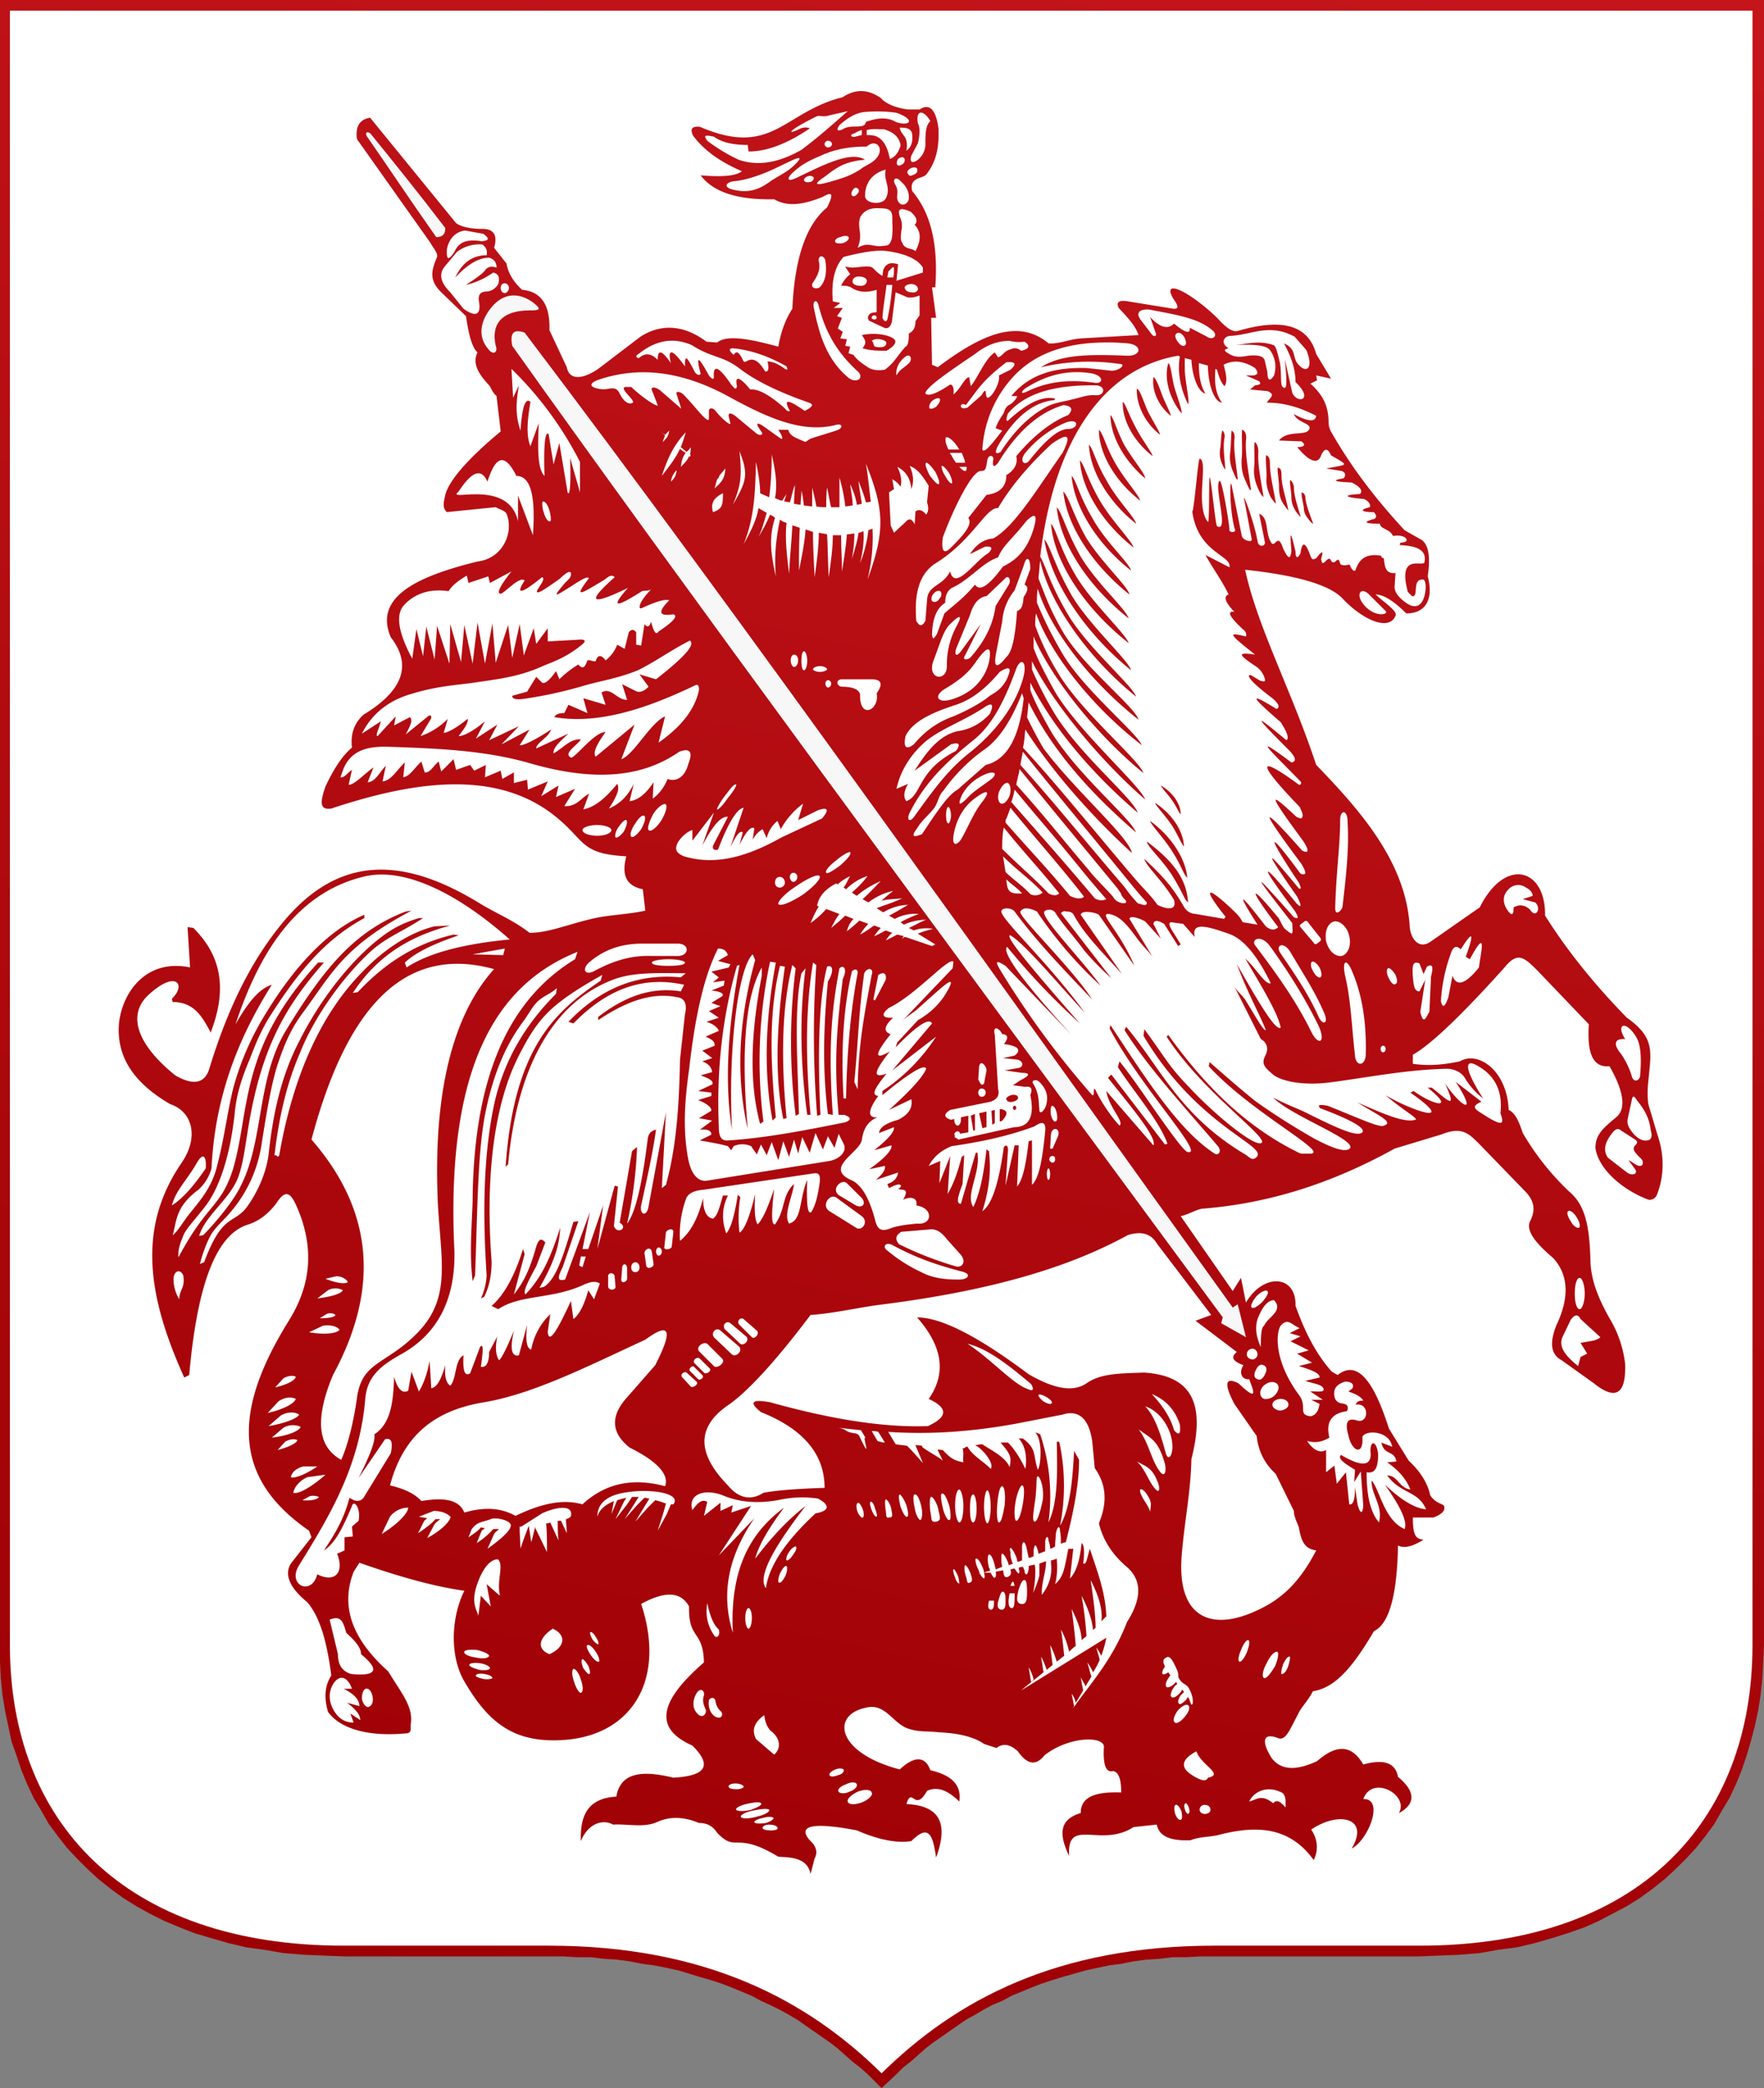 <svg width="49" height="58" fill="none" xmlns="http://www.w3.org/2000/svg">
  <rect width="100%" height="100%" fill="#808080" stroke="none"/>
  <path fill-rule="evenodd" clip-rule="evenodd" d="M0 0h49v45.696l-.046.914-.046.458-.069.434-.092.435-.114.434-.115.39-.138.41-.16.39-.184.389-.206.343-.207.365-.252.343-.253.32-.275.298-.299.297-.298.275-.344.274-.345.252-.367.229-.78.411-.413.183-.46.16-.435.137-.482.138-.482.114-.528.069-.505.091-.551.046-.55.023-.575.023h-6.081l-.39.023h-.39l-.368.045-.367.023-.345.046-.344.069-.344.045-.643.138-.642.182-.299.092-.275.091-.298.115-.551.228-.253.138-.275.114-.253.137-.23.138-.252.137-.918.64-.206.16-.413.366-.207.16-.183.183-.414.389-.39-.389-.206-.183-.207-.16-.413-.366-.206-.16-.918-.64-.23-.137-.252-.138-.276-.137-.252-.114-.253-.138-.55-.228-.299-.115-.275-.091-.322-.092-.596-.182-.322-.07-.344-.068-.344-.045-.345-.069-.344-.046-.367-.023-.367-.045h-.39l-.39-.023H9.546l-.573-.023-.551-.023-.55-.046-.529-.091-.505-.069-.482-.114-.482-.138-.459-.137-.413-.16-.436-.183-.413-.206-.367-.206-.367-.228-.345-.252-.344-.274-.298-.275-.299-.297-.275-.297-.252-.32-.253-.344-.207-.365-.206-.343-.184-.39-.16-.388-.138-.412-.138-.389-.183-.869-.07-.434-.045-.458L0 46.153V0Z" fill="url(#a)"/>
  <path fill-rule="evenodd" clip-rule="evenodd" d="M.275.297H48.68v45.399c0 4.894-3.145 8.347-9.25 8.347h-5.691c-4.384 0-7.184 1.51-9.25 3.545-2.065-2.035-4.888-3.545-9.249-3.545H9.547c-6.104 0-9.272-3.453-9.272-8.347V.297Z" fill="#fff"/>
  <path fill-rule="evenodd" clip-rule="evenodd" d="M10.833 41.259c.367-1.373 1.216-2.082 2.616-2.31 1.354-.229 2.846-.984 4.476-1.738.688-.504.78-.275.275.709l-.78.892c-.414.457-.505.937.068 1.395.78.388 1.102.754.987 1.074-.849-.228-1.63-.114-2.295.504-.482-.137-1.055-.069-1.859.32-.413-.229-.872-.252-1.423-.092-.137-.343-.528-.434-1.193-.32-.184-.206-.482-.343-.872-.434Zm9.387 0c-.826-.847-.918-1.601.023-2.242.527-.366 1.308-1.212 2.272-2.492.642-.046 1.216-.184 1.859-.275 2.57-.32 5.003-.87 6.954-1.944.367-.114.642-.046.803.229l1.515 1.99-.436.16 1.147.869c-.206.16-.069.274.184.365-.138.206-.046.412.16.39.093.274.299.686-.298.114-.367-.183-.413 0-.115.572l.62.892c.046.411.207.754.528 1.051l.505 1.03c0 .16.092.32.138.457.069.389.16.595.482.64-.322.618-.735 1.19-1.423 1.556-1.354.731-2.433.434-2.318-1.35.069-.96.252-1.76.275-2.744.39-1.532.023-2.31-1.308-2.402-.689.023-1.216.023-1.607.298-.367.251-.895.16-1.606-.252-1.377-1.03-2.41-1.578-3.099-1.578.666.755.85 1.51.322 2.264.55.252.528.503-.023.755-1.331.046-2.823-.229-4.384-.663-.505-.092-.597 0-.252.274 1.147.458 1.767 1.144 1.767 2.104-.735.023-1.354.069-1.699.138-.32.205-.665.182-.986-.206Zm13.013 7.387c-.39.206-.482.434-.115.663.252.16.39.183.436.069.459-.092-.184-.343-.321-.732ZM21.23 47.639c-.253.183-.368.39-.23.664l.505.434c.206-.183.16-.457-.069-.64-.115-.092-.183-.252-.206-.458Zm-5.876-2.4c.367.16.367.502-.092.708-.344-.137-.321-.434.092-.709ZM8.652 31.652c1.653 1.898 1.951 4.048.597 6.541-.505 1.212-.436 1.99.23 2.356.183-.412.344-1.052.436-1.716.137-1.029.803-.915 1.675-1.806.941-.961.666-1.967.574-3.568-.16-3.43.55-5.42 1.56-6.541-2.57-.71-4.13 1.189-5.072 4.734Zm1.63-28.382c-.298.045-.413.251-.367.594l2.042 2.882c.07.137.207.274.184.389-.16.388-.23.64.115.983l.688.663c.07.48.161.87.321 1.007-.16.32.046.617.322.915.069.091.092.205.206.297l.115.983c-.964.8-1.446 1.395-1.538 1.761-.045.206-.091.366.046.48l1.354-.137c.115.069.253.092.299.183.206.48-.069 1.235-.804 1.327-1.675.411-2.891.983-2.41 2.104.62.8.299 1.51-.757 2.15-.252.228-.367.526-.321.914-.298.252-.528.64-.734 1.075-.161.458-.161.664.16.618 2.341-.778 4.636-1.098 6.266.252.803.663.665 1.006 1.928 1.075-.138.525 0 .823.459.914l.069.595c-.505.114-1.08.114-1.584.252-.574.137-1.125.365-1.63.365-.436-.343-.94-.548-1.354-.8-2.111-1.304-3.878-1.372-5.416.412-.803.937-1.538 2.218-2.134 4.185-.115.343-.39.48-.941.16-1.102-.892-1.309-1.692-.758-2.218.78-.732 1.079-.298.666.091l.023.091c.596 0 .826.412 1.055.847.505-1.304.23-2.196-.481-2.905l-.161-.023.069 1.12c-1.217-.25-1.882.687-1.974 1.556-.069.846.321 1.601 1.423 2.242.62.205.803.914.321 1.623-1.193 1.739-1.01 3.591.069 5.97l.138-.069c.23-2.607.78-3.934 1.652-4.185.276-.092.528-.275.758-.572.252-.389.39-.343.573.069.482 1.097.436 2.15-.23 3.201-1.514 2.447-1.583 4.323.575 5.81l.068.182-.573.732c-.184.298-.046.664.459 1.075.367.435.55 1.144.665 2.036-.183.274-.206.617-.092 1.006.322.457 1.102.709 2.204.595.115-.023.091-.115.091-.229.092-.503-.252-.87-.62-1.487-1.078-.96-1.307-1.875-.963-2.767l.16-.252c.85.298 1.928.64 2.915.778-.413.846-.367 1.898 0 2.516.689 1.19 1.423 1.738 2.823 1.624 1.86-.16 2.777-1.693 2.089-3.774.665-.366 1.102-.343 1.331.069-.023.937.39.64.413 1.555-1.102.96-1.515 1.784-.321 2.31.62.617.275.846-.528.892-.85-.206-1.469-.16-1.584.526-.78.045-1.01.503-.986 1.235.229-.55.665-.595.894-.458.413-.023.85.092 1.217-.068.344-.16.734-.16 1.17.023.23 0 .39.091.505.274.551.572.482-.069 1.699.663.298.023.803 0 .895.48l.114-.434c.092-.16.046-.343-.137-.503-.39-.458.23-.48 1.308-.275.574.252 1.102.366 1.515.298.482-.48.596-.183.688.457.345-.938.115-1.44-.826-1.486.16-.504.23.251.574-.366.298-.138.596 0 .895.297.069-.457-.207-.732-.803-.87-.138-.388-.436-.41-.85-.022-1.744-.457-1.927-1.51-.94-1.715.527-.137.734.411 1.147.571.321.115.482.07.918.115.482.023.918.114 1.216.32l.345.114c.183-.137.367-.114.596.092.253.366.505.411.735.114.688-.549 1.721-.549 1.652-.206-.023.503.07.686.253.64.16.024.23.23.23.595-.666-.023-1.125.092-1.125.572-.62.183-.597.618-.322 1.19-.069-1.098.872-.206 1.79-.801l.643-.069c.069.32.367.458.941.435.207-.092.528-.092.735-.137 1.124-.298 2.02-.23 2.685.686.137-.275.114-.572-.07-.846.781-.526 1.63-.32 1.125.526.46-.23.919-1.395.322-1.373.252-.686 1.285-.114.987.39.436-.23.505-.573-.023-1.007-.07-.389-.39-.503-.964-.343-.322-.55-.735-.572-1.285-.092-.551.252-.987.275-1.263-.091-.298-.48-.23-.71.184-.549.206.069.298-.183.55-.663.093-.206.276-.366.414-.64.597-.092 1.078-.618 1.698-1.67.436-.206.643-1.052.666-2.379.183.092.413.023.711-.16-.206-.023-.298-.091-.298-.617h.574c.23-.092.321-.183.298-.298 0-.091-.23-.068-.39-.32-.07-.32-.253-.64-.597-.96l-.55-.892c-.39-1.235-.85-1.944-1.424-1.487l-.16-.092c-.436-.48-.758-1.12-1.01-1.83.023-.868-.895-.914-1.377-.09l-.138-.687-.23.366-1.445-2.081c.16-.023.436-.183.596-.206 1.768-.137 3.535-.663 5.348-1.67l1.285-.388c.574-.229.758-.046 1.056.251l1.308 1.35c.252.274.253.526.115.8-.138.275.183.64.642 1.03.414.457.46 1.074.092 1.852-.206.503-.16.823.138.983l.895.64c.597.481.895.32.872-.525a3.155 3.155 0 0 0-.436-1.281c-.298-.526-.505-1.03-.528-1.555-.023-1.052-.16-1.601-.596-1.967a7.29 7.29 0 0 1-1.286-1.624c-.114-.343-.206-.549-.39-.64-.046-1.098-.849-1.647-1.354-1.35-.436.092-.85.137-1.308.069v-.252c.574-.32 1.56-1.326 2.547-2.424.368-.457.551-.274.918.091l1.423 1.487c-.045.732.07 1.212.574 1.166.345.595.505 1.167.184 1.418-.322.275-.574.458-.574.847.069.571.735 1.166 1.469 1.44.069.023.183-.022.23-.114.206-.503.229-1.098.022-1.692l-.252-.846c-.046-.344 0-.618.023-.87.069-.663.092-1.029-.62-1.532-.895-.915-1.652-1.852-2.272-2.836.023-1.303-1.102-1.646-1.813-.229l-1.377.961c-.345.229-.574-.137-.574-.503-.138-1.715-1.308-3.088-2.593-4.414-.689-2.081-1.63-3.82-1.974-5.42 1.308.137 2.295.388 2.685.777.574.618 1.308.938 1.492.503.069-.137-.344-.389-.551-.594.23 0 .528.205.85.526.573 0 .757-.435.596-1.03.069-.48.046-.846-.16-1.006l-.483-.274c-.803-.87-1.469-1.738-2.02-2.699a.553.553 0 0 1-.091-.297c0-.39-.115-.732-.505-1.075l.184-.092-.023-.137.413.091-.413-.686c-.23-.846-1.01-.983-2.18-.64-.161.046-.368-.137-.574-.366-.735-.709-1.515-1.098-1.24-.572.046.092.276.343.023.32l-1.262-.205c-.276-.046-.322.045-.253.183.23.251.46.48.551.754L30.02 9.4c-.322.023-.597.16-.895.137-.873-.732-1.951-.183-3.076.663l-.16-.068-.023-1.304h.137l-.114-.846h.091c.092-1.28-.16-2.104-.642-2.676-.092-.389.298-.343.39-.457.367-.458.344-.984.344-1.258-.069-.55-.252-.732-.528-.55h-.321c-.344-.045-.62-.16-.757-.32-.368-.251-.712-.251-1.056-.022-1.653.411-1.951 1.692-3.97.823-.23-.023-.276.069-.184.252.344.457.826.754 1.354.983-.184.137-.551.16-1.148.114.345.458 1.01.687 2.043.664.39.228.85.137 1.354-.069.275-.16.298-.069.115.297-.528.435-.895 1.281-.964 2.813-.207.32-.322.664-.39 1.053-.758-.206-1.423-.343-1.699-.115l-.298-.023c-.666-.503-1.308-.48-1.836-.137l-1.17.892c-.437.297-.804.32-.873-.046l-.482-1.029c.023-.732-.252-1.075-.757-1.12-.23-.206-.39-.458-.436-.732l-.344-.435c.114-.389-.046-.526-.322-.526-.298 0-.574-.046-.734-.16l-2.387-2.927Z" fill="url(#b)"/>
  <path fill-rule="evenodd" clip-rule="evenodd" d="m43.4 37.142.23-.48c.114-.16.206-.16.275-.023l.55.503c-.114.114-.366.114-.55.16l.184.297-.184.092-.069.252c-.344-.275-.55-.527-.436-.801Zm.482-1.647c.069 0 .138.206.138.435 0 .228-.07.434-.138.434-.092 0-.138-.206-.138-.434 0-.229.046-.435.138-.435Zm-.321-1.852c.045-.046.16.045.229.16.092.137.115.274.069.297-.046.023-.16-.046-.23-.183-.091-.137-.114-.251-.068-.274ZM45.03 31.401c-.07-.068-.138-.045-.207.023-.253.298-.298.526-.16.732l.504.389c.16.137.344.069.253-.069l-.184-.251c.115.045.207.16.321.16.092 0 .115-.137 0-.229-.183-.183-.23-.252-.114-.366.045-.045.045-.091-.023-.137l-.39-.252Zm0-2.127c-.23-.274-.184-.434.114-.411-.275-.435.023-.526.299-.069.137.206.16.618.114 1.098-.023.137-.183.183-.23 0a2.215 2.215 0 0 0-.298-.618Zm.183 1.807.115-.526c.023-.137.069-.114.137 0 .184.229.345.458.39.846.047.16.024.252-.091.275-.138.023-.253-.046-.367-.16-.16-.183-.207-.298-.184-.435ZM37.089 25.226c.023-.96.137-1.738.137-2.447 0-.297.207-.297.207.046.046.755-.046 1.532-.138 2.333 0 .114-.206.32-.206.068Zm1.33 3.82c.047 0 .07.046.07.091 0 .046-.023.092-.07.092-.045 0-.068-.046-.068-.092s.023-.091.069-.091Zm-2.271-3.385.091-.069c.023-.022.07-.022.092.023l.344.435a.07.07 0 0 1 0 .091l-.091.069c-.023.023-.07.023-.092-.023l-.368-.435c-.023-.022-.023-.068.023-.091Zm3.304 2.447.138-.892-.16.32c-.138 0-.161-.137-.184-.412-.023-.32 0-.434.183-.365l.115.297.092-.206c.16-.091.184 0 .115.274l-.046.984c-.092.137-.16.389-.253 0Zm2.433-2.813c-.138-.183-.16-.412 0-.572a.366.366 0 0 1 .505-.069c.138.07.184.16.184.23l-.276.09.345.092c.183.16.023.458-.138.206-.138-.137-.298-.16-.46-.069 0 .206-.045.252-.16.092Zm-3.328 1.6c.046-.022.138.07.207.184.046.114.069.229 0 .252-.046.045-.138-.046-.184-.16-.069-.115-.069-.252-.023-.275Zm-2.111-.182c.046-.023.138.046.207.16.068.137.068.252.022.274-.046.023-.137-.045-.206-.182-.069-.115-.069-.23-.023-.252Zm.62-1.12c.16-.023.367.16.413.41.068.275-.046.504-.207.55-.183.023-.367-.137-.436-.412-.046-.274.046-.503.23-.549Zm.298 1.509c-.092-.435.046-.503.207-.092.252.595.39 1.35.367 2.264 0 .343-.276.366-.299.046-.092-.8-.114-1.555-.275-2.218Zm2.662.709c.023-.435.115-.892.275-1.327.07-.206.161-.229.276-.114.413-.663.321-.297.138.206l.114.068c.505-.937.299-.183.253.229-.367.457-.62.549-.735.229l-.114.594c-.092.275-.16.32-.207.115ZM8.813 43.729c-.16.617-.849.297-.505-.252.85-1.372 1.676-2.744 1.836-4.597.046-.663.46-.96.987-1.258 1.125-.617 1.515-1.67 1.492-2.858-.253-5.17 1.193-7.434 3.42-8.326l-.07.206c-1.996 1.212-2.822 3.545-2.845 6.724-.023.71-.092 1.441 0 2.219l.069-.16c.069-1.876.069-3.477.298-4.575.253-1.212.643-1.944 1.033-2.47.137-.183.252-.411.39-.548.184-.183.39-.23.55-.39l-.022.16c-.758.756-1.4 1.716-1.698 2.974-.322 1.44-.345 3.11-.23 4.849a1.75 1.75 0 0 1-.16.64l.091-.046c.138-.274.207-.594.207-.983-.161-2.104 0-4.231.757-5.718.528-1.029.85-1.418 2.318-2.241l-.046.16c-1.24.846-2.41 1.83-2.64 5.169l.07-.069c.23-2.539 1.147-4.414 2.846-5.1.596-.252 1.308-.206 2.088-.206l-.137.114c-1.194-.114-2.227.298-3.122 1.236l.138.045c.849-.869 1.836-1.35 3.075-1.075l-.091.183c-.873-.137-1.607.183-2.296.71v.09c.78-.525 1.492-.777 2.18-.64.23.023.299.206.23.48l-.137 1.259c-.023 1.212-.092 2.4-.39 3.476l-.115.091.114-2.104-.482 2.608c-.045.297-.252.251-.206-.023.115-.55.298-1.304.413-2.104-.115.022-.207.091-.23.251-.137 1.12-.32 2.036-.573 2.356.16-.71.252-1.418.275-2.127l-.138.114-.344 1.99c.253.137-.069.343-.16.091l.114-1.097-.092-.023-.482 1.76.161-1.211-.413 1.212h-.16l.206-1.03-.689 1.876c-.206.046-.23-.023-.069-.343l.437-1.28-.138.022c-.276.938-.482 1.601-.826 1.807l-.115.023c.482-.847.55-1.258.574-1.67-.253.8-.505 1.372-.964 1.853-.07-.069.023-.275.298-.778l.253-.663c-.115-.137-.184-.092-.253.114-.16.572-.321.96-.62 1.327l.299-1.12-.046-.138c-.207.663-.482 1.235-.872 1.578l.183.091c.62-.411 1.47-.274 2.341-.663.184-.091.367-.137.482-.046l-.16.435-.161-.252c-.092.343-.23.663-.413.8l-.069-.502c-.367.8-.62 1.235-.643.846l.07-.48a1.804 1.804 0 0 0-.529.983c-.137-.023-.16-.297-.114-.686l-.23.846c-.207.046-.252-.183-.138-.686-.183.457-.344.778-.413.823-.091-.137-.114-.366-.046-.663l-.23.435c0 .32-.091.434-.229.411.07-.48.07-.663-.023-.549l-.275.732c-.16.092-.207-.091-.184-.503-.252.137-.183.64-.367.846-.138-.091-.16-.32-.138-.571-.114.388-.23.617-.39.64l-.046-.755c-.068.343-.16.618-.298.846l-.206-.549-.092.527c-.161.091-.299-.046-.39-.39-.023.71-.092 1.304-.551 1.602.046.183-.16.663-.436 1.212l.734-1.075c.16-.046.23.046.16.389l-.757 1.235c-.114.137-.252.091-.39 0-.16.617-.436 1.052-.711 1.464.321-.206.528-.641.78-1.236.046-.182.253.046.184.412l-.184.16.023.275-.23.023v.365l-.206.092c.206.503-.046.823-.55.572ZM13.128 26.507l.895-.16-.046.183-.85-.023ZM4.774 33.483c.114-.435.413-.686.711-1.212.184-.298.253-.092.23.182-.39.572-.689.87-.941 1.03Z" fill="#fff"/>
  <path fill-rule="evenodd" clip-rule="evenodd" d="M14.16 26.095c-1.468-1.303-2.914-1.99-3.993-1.76-2.042.457-3.03 2.332-3.626 4.116.344-.595.643-.983 1.01-1.098-1.01 1.601-1.584 3.225-1.676 5.1a1.243 1.243 0 0 1-.367.595c-.642.48-.597.87-.711 1.258.137-.091.298-.389.505-.64.275-.343.596-.71.734-1.304.207-.8.298-1.6.46-2.196a7.72 7.72 0 0 1 .871-1.99c.735-1.211 1.676-2.31 2.754-2.767v.092c-1.055.572-1.813 1.44-2.662 2.79-.207.343-.344.663-.528 1.143-.184.435-.367.938-.413 1.51-.138 1.235-.436 2.035-.78 2.516-.367.48-.597.686-.666.915-.046.114-.138.32-.115.548.804-1.509 1.17-1.372 1.515-2.447.482-1.646.16-3.339 2.364-5.74h.16c-1.055 1.212-1.766 2.355-2.134 4.803-.069.411-.137.983-.321 1.326-.275.526-.85.938-1.01 1.464l.115-.023c.275-.274.826-.915 1.033-1.35.665-1.28.436-2.996 1.285-4.368 1.102-1.806 1.95-2.744 3.305-3.27l.16-.023c-1.859.983-2.18 1.692-2.983 2.79-.276.366-.482.732-.712 1.418-.206.595-.344 1.51-.459 2.219a3.749 3.749 0 0 1-.849 1.92c-.206.252-.367.367-.528.595-.137.206-.275.595-.344.87l.115-.046c.505-1.35.803-1.052 1.17-1.51.207-.274.528-.823.62-1.464.138-1.326.413-2.332.872-3.202.482-.96 1.24-2.012 2.089-2.721.39-.32.688-.503 1.216-.663h.115c-.62.411-1.033.526-1.515.983-.78.732-1.538 1.83-1.905 2.768-.39.892-.597 1.875-.711 2.881.023-.137.091.069.137-.046.413-2.378 1.263-4.048 2.341-5.123.597-.617 1.308-1.074 1.974-1.234l.436-.023c-1.01.274-1.974.754-2.708 1.875l.138-.023c.895-.96 1.79-1.395 2.662-1.6l.138.022c-.597.206-1.148.435-1.492.755l.046.137c.665-.434 1.675-.663 2.869-.778ZM4.98 36.09a1.083 1.083 0 0 1-.16-.572c.023-.274.23-.251.275-.069.046.344-.115.367-.115.64ZM7.643 38.537l.23-.252c.114-.068.252-.091.343-.045-.023.114-.275.228-.573.297ZM7.436 39.246l.298-.32c.161-.114.345-.137.482-.069-.046.138-.367.297-.78.389ZM7.46 39.612l.343-.297c.161-.092.367-.115.505-.023-.046.114-.436.251-.849.32ZM7.55 39.932l.322-.274a.517.517 0 0 1 .482-.023c-.069.137-.413.252-.803.297ZM7.712 40.275l.206-.228c.115-.069.252-.092.344-.046-.023.091-.275.206-.55.274ZM8.882 36.616l.184-.114c.091-.046.206-.023.252.023-.023.068-.23.091-.436.091ZM8.584 37.005l.39-.183c.183-.023.367 0 .459.114-.092.114-.436.137-.85.069ZM8.813 36.067l.298-.229a.44.44 0 0 1 .414 0c-.07.115-.368.183-.712.229ZM9.043 35.518l.298-.069c.138 0 .275.07.321.16-.069.07-.344.023-.62-.09ZM8.4 41.67l.207-.114a.433.433 0 0 1 .252.023c-.023.069-.23.114-.459.091ZM9.043 40.961l-.505.069c-.207.091-.368.274-.39.434.16.046.527-.182.895-.503ZM8.813 40.733h-.39c-.184.045-.321.16-.344.297.114.046.436-.092.734-.297ZM10.603 42.608l.23-.48a.642.642 0 0 1 .505-.252c0 .16-.322.48-.735.732ZM11.636 42.128l.413-.16c.207 0 .39.068.482.183h-.023c-.023.137-.298.388-.642.571l.206-.389a.999.999 0 0 1 .16-.137h-.137c-.092.115-.275.252-.482.39l.16-.321c.024-.046.07-.069.093-.092-.07-.022-.138-.022-.23-.045ZM13.633 42.196c.138-.068.62.046.55.206-.022.137-.32.389-.642.618l.184-.412c.046-.069.091-.091.137-.137h-.16a2.098 2.098 0 0 1-.46.389l.138-.343c.023-.023.07-.046.092-.07-.046 0-.092-.022-.115-.022-.068.092-.206.183-.344.275l.092-.23c.16-.205.275-.182.528-.274ZM16.593 42.128c0-.389.299-.618.873-.686.665-.092 1.468.045 1.239.343h-.069l-.115.274-.252.458.16-.504.07-.251c-.07-.023-.184-.069-.299-.092l-.206.206-.345.389.276-.457.114-.184c-.046 0-.091-.022-.137-.022l-.207.206-.344.388.275-.434.115-.183h-.184l-.137.206-.322.411.23-.48.069-.114a3.8 3.8 0 0 0-.253.068l-.16.39.068-.367c-.206.092-.39.206-.459.435ZM14.436 42.448v-.046h.046l.574-.366c.39-.183.872-.251.803.069 0 .023-.046.069-.138.091 0 .115.023.252.023.39l-.16-.344h-.092c0 .183 0 .366.023.549l-.23-.503c-.046.023-.069.023-.114.023.023.251.023.526.023.8l-.322-.663v-.046c-.046.137-.069.297-.115.435l-.069-.458c-.068.183-.16.412-.229.64l-.023-.48v-.114.023Z" fill="#fff"/>
  <path fill-rule="evenodd" clip-rule="evenodd" d="m7.872 26.987.987-.983c-.39.16-.734.48-.987.983ZM13.289 44.872c-.092-.228-.207-.434 0-.96.183-.48.413-.618.55-.595.161.183-.046.549.046 1.006l-.367-.32.115.618-.276-.298-.068.55ZM16.547 45.467c-.045-.092-.114-.137-.137-.137-.046.023 0 .114.046.205.069.092.137.138.16.138.023-.023 0-.115-.069-.206ZM16.547 45.879c-.091-.138-.183-.206-.229-.183-.046.022 0 .137.092.274s.183.206.23.183c.022-.023 0-.137-.093-.274ZM16.34 46.267c-.068-.114-.137-.183-.16-.183-.046.023-.023.138.023.252.07.091.138.183.16.16.047 0 .024-.114-.022-.229ZM16.134 46.656c-.046-.183-.16-.32-.206-.297-.046.023-.046.183.023.366.046.16.137.297.183.297.07-.023.07-.183 0-.366ZM13.45 46.496c.137.023.229.069.229.114-.023.023-.138.046-.253.023-.115-.023-.23-.068-.206-.091 0-.046.114-.069.23-.046ZM13.334 46.199c.161.023.276.091.276.137 0 .046-.138.069-.299.046-.16-.046-.275-.092-.275-.137 0-.046.138-.07.298-.046ZM13.265 45.833c.184.046.322.114.322.16-.023.069-.184.091-.367.046-.184-.023-.345-.092-.322-.16 0-.046.161-.07.367-.046ZM19.233 41.945c-.138-.458.367-.618.895-.389.413.16.918.229 1.583.092a2.986 2.986 0 0 1 1.01-.024c.345.184.322.344-.069.412-.734.686-1.285 1.395-1.377 2.081-.252-.343.276-1.212 1.102-2.286-.505.388-.964.891-1.4 1.463.092-.366.39-.869.803-1.418-.895.663-1.514 1.647-1.423 3.477-.344-1.098-.114-2.15.597-3.18l-.987 1.03.895-1.373-.55.183.045-.205-.344.16v-.229l-.459.366.092-.389c-.16-.092-.276.046-.413.229ZM19.646 44.53c-.046.274-.023.594.206.914.07.069.161-.023.115-.183-.16-.137-.252-.412-.321-.732Z" fill="#fff"/>
  <path fill-rule="evenodd" clip-rule="evenodd" d="M20.793 44.666c.046 0 .092.115.092.275 0 .16-.046.297-.092.297s-.091-.137-.091-.297c0-.16.045-.275.091-.275ZM21.85 43.5c.022.023.022.137-.024.252-.069.137-.137.228-.184.205-.045 0-.022-.137.024-.251.068-.137.137-.229.183-.206ZM22.102 42.951c.046.046 0 .137-.07.229-.068.114-.16.183-.183.16-.023-.023 0-.137.069-.229.069-.114.16-.16.184-.16ZM30.708 43.843c.39.137.436.686.23 1.35.023-.55-.07-.984-.23-1.35ZM28.712 46.656a1.075 1.075 0 0 0-.138-.343l.069.412.069-.069ZM24.213 39.75c.046 0 .115 0 .184.022l.183.297c-.069 0-.137-.022-.206-.045l-.16-.275ZM23.846 41.739c.046.023.115.137.138.252.022.114 0 .183-.046.16-.046-.023-.115-.115-.138-.23-.023-.113 0-.182.046-.182ZM24.19 41.716c.023-.023.092.069.115.183.046.114.069.206.046.229-.046 0-.092-.069-.138-.183-.046-.137-.069-.229-.023-.229ZM24.603 41.648c.046 0 .138.137.16.297.024.137.047.206-.068.206-.092.023-.069-.046-.092-.206-.023-.137-.023-.297 0-.297ZM24.993 41.51c.023 0 .115.114.184.298.046.16.069.32.023.32-.046.023-.115-.092-.184-.275-.045-.183-.068-.32-.023-.343ZM25.407 41.51c.068-.023.137.138.183.32.046.206.023.366-.023.39-.046 0-.137-.16-.16-.344-.046-.206-.046-.366 0-.366ZM25.866 41.579c.045-.023.183.206.206.389.046.183.069.274-.069.297-.16.023-.114-.069-.16-.274-.023-.183-.023-.412.023-.412ZM26.164 41.487c.069-.023.138.137.206.343.046.206.046.39 0 .39-.045.022-.137-.138-.183-.344-.046-.206-.069-.389-.023-.389ZM26.646 41.373c.046 0 .115.206.115.458 0 .251-.046.457-.115.457-.046 0-.115-.206-.115-.457 0-.252.046-.458.115-.458ZM27.036 41.51c.046 0 .092.183.092.39 0 .228-.046.388-.092.388-.069 0-.092-.16-.092-.389 0-.206.023-.389.092-.389ZM27.426 41.396c.046 0 .092.206.092.457 0 .252-.046.458-.092.458s-.092-.206-.092-.458c0-.251.046-.457.092-.457ZM27.84 41.281c.068.023.091.23.068.527-.046.251-.092.48-.16.48-.046 0-.07-.229-.046-.503.023-.275.068-.504.137-.504ZM28.39 41.259c.069 0 .069.228.023.503-.046.274-.115.48-.183.48-.046 0-.07-.229-.024-.503.046-.274.138-.48.184-.48ZM28.826 41.007c.07 0 .184.343.138.663-.069.343-.16.618-.23.595-.068-.023-.023-.297.023-.617.046-.344.023-.664.07-.64ZM26.485 43.592c.023-.023.07.068.115.16a.688.688 0 0 1 .046.228c-.023.023-.092-.068-.115-.16-.046-.114-.069-.228-.046-.228ZM26.806 43.477c.046 0 .115.115.161.252s.046.206-.023.228c-.092.046-.069-.045-.115-.183-.046-.114-.046-.274-.023-.297ZM29.905 42.517v.16l.206-.138c.046-.411.046-.8.023-1.12-.069.412-.137.777-.23 1.098Z" fill="#fff"/>
  <path fill-rule="evenodd" clip-rule="evenodd" d="M29.675 43.02c-.114.594-.137.777-.367.983.092-.366.046-.64.046-.709-.069.023-.115.046-.16.046v.068c.022.23.022.527-.253.892-.023-.32.115-.617.115-.937-.07.023-.115.045-.184.068v.32c-.023.138-.16.481-.183.504.023 0 .114-.663.045-.8-.046.022-.114.022-.16.045v.092c-.023.068-.023.137-.07.137-.022 0-.045-.046-.045-.115-.023-.022-.023-.068-.046-.091a.25.25 0 0 0-.115.023v.023c.023.068.023.114 0 .137-.023 0-.068-.069-.114-.137-.046 0-.092.023-.115.023.023.114.023.16-.069.205-.115.046-.115-.068-.138-.183-.069.023-.137.023-.206.046.023.092 0 .16-.023.16-.023.023-.069-.046-.115-.137h-.184c.023.091.023.137 0 .16-.023 0-.069-.046-.114-.137l-.023.023c0-.023 0-.023.023-.023-.023-.023-.023-.069-.046-.114-.07-.138-.092-.275-.07-.298.047-.023.116.069.184.229a.423.423 0 0 1 .046.16.428.428 0 0 1 .161-.046c0-.045 0-.068-.023-.091-.046-.183-.046-.343 0-.366.046-.023.115.114.16.297 0 .023.024.069.024.115.069-.023.114-.046.183-.07-.023-.114-.023-.16-.023-.228 0-.091 0-.137.023-.137.023-.023.138.137.184.32.046-.023.069-.023.115-.046-.023-.023-.023-.023-.023-.045-.046-.138-.046-.183-.046-.275-.023-.068-.023-.091 0-.114.023-.023.137.16.183.32 0 .023 0 .046.023.069.046-.023.07-.023.115-.046v-.366c0-.091.023-.137.046-.137s.046.046.069.114c.023.092.046.206.069.32.046 0 .092-.023.137-.045v-.183c.023-.07.023-.115.046-.115.023-.023.07.115.092.229.069-.023.115-.046.184-.069v-.251c0-.069.023-.138.046-.138.023-.022.046.023.046.092.023.069.046.137.046.229.045-.023.091-.023.137-.069 0-.137.023-.274.023-.366.023-.091.046-.16.069-.16.023-.023.046.023.046.114.023.092.023.206.023.344a.326.326 0 0 1 .138-.046c.16-.64.367-1.51.367-2.287-.046-.092-.092-.16-.138-.252-.046.87-.115 1.601-.39 2.081a5.718 5.718 0 0 0-.023-2.332h-.069c.023.937.023 1.715-.23 2.24a5.417 5.417 0 0 0-.229-2.446.328.328 0 0 0-.138-.046c.207.183.161.915.07 1.03-.139-.435-.024-.573-.414-.87h-.115c.207.229.23.572.184.846-.115-.251-.298-.549-.482-.732h-.207c.299.343.299.412.253.686-.115-.297-.574-.503-.758-.64-.091 0-.114.023-.206.023.23.114.55.526.436.663-.16-.183-.505-.366-.643-.617-.091 0-.046.046-.137.046.046.137 0 .228.023.388-.207-.045-.322-.068-.574-.343-.046 0-.138-.023-.138 0 .023.069.115.229.138.298-.046-.07-.528-.32-.574-.39-.023-.022.092-.022-.183-.045.022.069.183.435.206.503a9.116 9.116 0 0 0-.436-.48c-.115-.023-.207-.023-.321-.046l-.207-.343c1.033.069 2.18.023 3.558-.229l1.285-.251c.436-.138.734.091.826.755l.069.731c.275.39.39.87.115 1.533.114.48.39.892.803 1.235.367.343.413.823-.023 1.51-.39 1.006-.941 1.623-1.423 2.286 0 .023-.046.046-.046.069-.023.023-.046.046-.069.091.023-.045.046-.068.069-.114l-.069-.343c.069.091.092.16.115.252l.206-.343a10.69 10.69 0 0 1-.068-.367c.046.092.091.16.137.252.046-.091.115-.183.16-.274-.045-.115-.068-.252-.114-.39.07.092.115.184.16.275a2.48 2.48 0 0 0 .184-.343c-.022-.114-.068-.228-.091-.343.046.069.091.137.137.229.07-.206.115-.366.138-.503l-2.364 1.463c.207-.183.436-.343.643-.526l-.023.023c-.023-.137-.046-.297-.069-.434.069.114.115.251.16.366.047-.046.115-.092.161-.137l-.069-.55c.092.16.138.32.184.458.069-.046.138-.114.207-.16-.023-.229-.046-.48-.092-.732.115.206.183.412.23.617.068-.068.114-.114.183-.16-.023-.32-.069-.686-.115-1.029.16.32.276.618.276.87.046-.046.091-.07.137-.115a9.946 9.946 0 0 0-.137-1.12c.183.342.298.686.32.96 0-.023.047-.046.07-.069 0-.366-.07-.869-.138-1.326.23.434.344.846.298 1.143l.138-.137c-.023-.663-.252-1.258-.459-1.875-.092.32-.092.434-.183.411.045-.365.022-.526-.046-.571-.046.503-.161.823-.322.983l.092-.823h-.138Z" fill="#fff"/>
  <path fill-rule="evenodd" clip-rule="evenodd" d="M27.61 44.46c0 .138 0 .252-.092.252-.092-.023-.069-.137-.046-.252h.138ZM27.862 44.209c.046.023.07.069.07.229s0 .274-.116.274c-.137-.023-.114-.16-.069-.297.046-.16.07-.206.115-.206ZM28.184 44.255c0 .251 0 .434-.092.411-.092-.022-.092-.205-.046-.411h.138ZM28.138 43.934c.023 0 .023.046.046.115h-.115c.023-.069.046-.114.069-.114ZM28.459 43.889c.046 0 .069.091.069.297s0 .389-.16.366c-.162-.023-.116-.206-.07-.412.07-.183.092-.251.161-.251ZM26.875 37.325c.574.137 1.17.617 1.768 1.12.091.16.046.206-.092.138-.413-.137-1.01-.824-1.676-1.258ZM29.079 38.812c.114.068.16.137.137.16-.023.045-.114.023-.23-.046-.09-.069-.16-.16-.137-.183.023-.023.115 0 .23.069ZM23.295 39.658l.62.068.137.229-.023-.023c-.068 0 .207.732-.16-.046-.046-.091-.184-.068-.299-.114-.114-.046-.068-.069-.275-.114ZM20.426 49.538c.115 0 .23.046.23.091 0 .023-.07.069-.184.069-.138 0-.23-.023-.23-.069-.022-.045.07-.091.184-.091ZM20.724 50.11c.184-.046.39-.069.414-.023.046.045-.092.114-.276.183-.183.045-.367.045-.413 0-.023-.046.092-.115.275-.16ZM20.908 50.293c.207-.046.413-.069.46-.023.022.045-.115.137-.322.183-.23.068-.413.068-.46.023-.045-.046.093-.138.322-.183ZM21.184 50.498c.137-.045.275-.045.298 0 .023.023-.069.092-.207.138-.16.022-.298.022-.32-.023-.024-.023.09-.092.229-.115ZM21.367 50.681c.138 0 .23.046.23.092.023.046-.07.068-.184.068-.115 0-.23-.022-.23-.068 0-.046.07-.092.184-.092ZM23.823 49.767c.183-.07.367-.07.39.022.046.07-.092.206-.275.275-.184.069-.367.069-.39-.023-.023-.069.091-.183.275-.274ZM23.502 49.56c.137-.068.275-.068.298 0 .023.07-.069.16-.207.207-.137.068-.275.045-.298 0-.046-.07.069-.16.207-.206ZM23.203 49.149c.115-.046.207-.023.23 0 .023.069-.046.137-.16.16-.116.046-.207.046-.23 0-.023-.045.046-.114.16-.16ZM19.875 47.25c-.023-.114-.137-.114-.183-.022-.023.16.023.366.183.457.184.092.23-.091.138-.16a.451.451 0 0 1-.138-.274ZM19.554 47.09c.023-.137-.092-.205-.183-.09-.115.16-.161.41-.023.57.16.207.298.024.252-.09-.069-.16-.092-.252-.046-.39ZM35.574 36.822c-.138.206-.184.983.505 1.92.252.321-.046.55.321.596.138-.023.23-.138.253-.343l-.23-.115h.321l-.344-.229c.115-.022.39.046.367-.068-.023-.137-.344-.16-.505-.229l.39-.091c.023-.115-.206-.206-.573-.32l.367-.092-.413-.252.321-.091-.505-.252.276-.137-.299-.091.276-.138c-.23-.091-.322-.297-.528-.068ZM35.023 37.416c-.138-.297-.16-.548-.092-.777.16-.412.321-.526.46-.526.275.297-.185.48-.276.709-.07.046-.092.206-.092.594ZM34.908 35.998c.115-.114.253-.182.298-.137.046.046-.023.16-.137.297-.115.115-.253.206-.299.16-.045-.045.023-.182.138-.32ZM34.794 37.462c.068 0 .137.069.137.16 0 .069-.069.137-.137.137-.092 0-.161-.068-.161-.137 0-.091.069-.16.16-.16ZM35.092 37.92c.092.023.114.137.046.251-.046.114-.138.183-.207.137-.092-.023-.115-.137-.046-.251.046-.114.138-.183.207-.137ZM35.413 38.4c.115.046.138.16.046.297a.36.36 0 0 1-.344.16c-.115-.045-.138-.183-.07-.297.07-.114.23-.206.368-.16ZM35.757 38.926c.07.091.023.183-.091.228a.251.251 0 0 1-.299-.068c-.046-.069-.023-.16.092-.206.115-.046.23-.023.298.046ZM37.41 39.2c.046-.068.046-.183-.07-.206-.114-.022-.183-.022-.252-.137-.091-.274.046-.411.276-.48.184 0 .252.069.207.183l-.115.091c.206.07.344.138.413.252-.115 0-.184.023-.207.114.39-.068.367.55.023.435-.23-.069-.344.023-.23.412.093.457.414.571.39.091-.045-.229.735-.274.827.229l-.298-.114c.069.365.367.205.413.525l-.253.023c.299.206.528.458.643.755-.321-.046-.344-.389-.643-.389.39.526.85.412 1.08.938-.322-.023-.712-.274-1.148-.686.39.549.642 1.006.55 1.235-.573-.252-.688-1.098-.918-1.35 0 .435.322.687.207 1.167-.23-.275-.344-.71-.344-1.395.23.045.32-.115.32-.503-.045-.412-.252-.39-.206 0 0 .297-.206.388-.826.022-.092.092.046.206.39.412l-.023.343.184-.297.069.96c-.023.252-.092.206-.16-.045l-.07-.48c0 .343-.046.503-.16.48l-.092-.892-.253.32-.068-.503-.23.183v-.618c-.16.092-.344.023-.528-.251.253.068.413.023.62-.092-.115-.457.092-.686.482-.732ZM31.948 41.99c.022-.205.068-.274-.138-.548-.092-.092-.16-.115-.138 0 .046.182.23.366.276.549ZM31.58 40.595c.299.16.436.183.597.618.046.16.023.274-.092.137-.183-.206-.275-.549-.505-.755ZM31.626 39.703c.39.275.55.32.735.961.046.252-.023.389-.161.183-.23-.32-.298-.8-.574-1.144ZM31.81 39.063c.436.137.757.663.757 1.12 0 .252-.115.412-.183.184-.092-.32-.253-.984-.574-1.304ZM31.993 38.72c.39.16.643.434.78.846.024.229 0 .343-.16.16-.092-.343-.321-.686-.62-1.006ZM34.702 50.041c.092-.229.436-.457.849-.274.183.045.16.274.16.434-.114-.114-.23-.252-.344-.114-.321-.252-.436-.115-.665-.046ZM33.462 50.133c.092 0 .161.045.161.137 0 .068-.069.114-.16.114-.07 0-.139-.046-.139-.114 0-.092.07-.138.138-.138ZM32.659 50.133c.046-.023.115.068.16.182.024.115.024.23-.022.23-.046.022-.115-.047-.16-.184-.024-.114-.024-.228.022-.228ZM32.934 50.087c.023 0 .07.045.092.137.023.069.023.137-.023.16-.023 0-.069-.046-.092-.137-.023-.069-.023-.137.023-.16ZM33.003 47.136c-.023.023-.046.046-.046.07-.091.09-.183.16-.206.113-.046-.022-.023-.137.046-.228l.092-.092c-.023-.023-.023-.046-.046-.068-.023.023-.023.045-.046.068-.092.115-.207.183-.253.137-.046-.022-.023-.16.07-.274.022-.046.068-.069.09-.092-.022-.022-.022-.045-.045-.045-.092.114-.207.16-.252.137-.046-.046-.023-.16.068-.275a.05.05 0 0 1 .046-.045c-.046-.046-.046-.069-.069-.092-.068.046-.114.069-.16.046-.023-.023 0-.114.069-.206-.046-.091-.07-.183 0-.228.137-.115.206.045.344.343.046.114 0 .182.069.251.046.092.183.137.23.206.16.252.137.457.114.48-.046.023-.023-.023-.115-.206Z" fill="#fff"/>
  <path fill-rule="evenodd" clip-rule="evenodd" d="M33.003 47.365c.069.046.023.183-.092.32-.114.137-.23.206-.275.16-.069-.045-.023-.183.069-.32.115-.137.252-.206.298-.16ZM35.826 46.016c.023 0 0 .137-.046.274s-.137.229-.183.206c-.023 0 0-.137.046-.274.068-.138.137-.229.183-.206ZM35.482 45.879c.046.023.023.205-.069.411-.115.183-.23.343-.298.32-.07-.023-.046-.206.069-.411.091-.206.23-.343.298-.32ZM34.679 45.558c.046.023.023.16-.046.343-.07.16-.16.275-.207.252-.046-.023-.023-.16.046-.32.069-.183.16-.298.207-.275ZM12.416 6.907c.07-.32.276-.48.505-.503l.505.091c.184.137.16.183-.046.206-.413-.069-.642.023-.757.297-.16.23-.23.252-.207-.091ZM14.023 7.868c.046 0 .115.045.115.137 0 .068-.07.137-.115.137-.069 0-.115-.069-.115-.137 0-.092.046-.137.115-.137Z" fill="#fff"/>
  <path fill-rule="evenodd" clip-rule="evenodd" d="M12.348 7.41c-.161.206-.115.435.16.71l.367.456c.322.23.482.183.436-.16-.046-.228.023-.32.23-.32a.405.405 0 0 0 .298-.206c.046-.183.023-.274-.137-.32-.299.206-.551.298-.758.343.276-.183.482-.32.551-.434.069-.069.16-.092.298-.046 0-.114-.045-.229-.206-.275-.322 0-.643.23-.941.55.183-.39.459-.618.872-.618.023-.114 0-.206-.115-.297a1.005 1.005 0 0 0-.711.205l-.345.412ZM14.207 10.246a9.813 9.813 0 0 1 1.904 2.585v.846l-.275-.961c.023.663 0 1.098-.069.96l-.23-1.372-.16.595-.138-.846c-.114-.092-.137.434-.114 1.166-.207-.206-.184-.8-.161-1.463l-.23.64c-.137-.343-.069-.8 0-1.235-.137-.114-.23.114-.275.8-.16-.457-.115-.823-.046-1.258l-.16.344-.046-.801ZM19.83 3.796c.252.183.596.23.94.23l.023.182c.551 0 1.125-.251 1.699-.64-.023-.023-.138-.046-.253 0-.413.206-.367.068.413-.32.115-.069.207.023.39-.046l.506-.114c-.414.365-.827.731-1.286 1.074-.642.366-1.216.458-1.744.275a4.908 4.908 0 0 1-.872-.526c-.069-.115-.138-.183.183-.115ZM22.997 3.91c.069 0 .114.047.114.092 0 .046-.046.092-.114.092-.046 0-.092-.046-.092-.092 0-.045.046-.091.092-.091ZM23.685 5.283c.046-.069.092-.091.138-.046.046.023.046.092 0 .138-.046.068-.115.091-.138.068-.046-.023-.046-.091 0-.16ZM25.315 4.666c.069-.023.137-.023.16.022.023.046 0 .138-.091.16-.07.046-.138.046-.161-.022-.046-.046 0-.115.092-.16ZM24.948 4.414c.068-.046.137-.069.16-.023.046.023.023.115-.023.16-.069.046-.137.069-.16.023-.023-.023-.023-.091.023-.16ZM22.446 4.894c.069-.023.137 0 .16.046 0 .046-.045.114-.114.114-.069.023-.138 0-.16-.045 0-.046.045-.092.114-.115ZM23.341 6.587c.092-.046.207-.046.23 0 .022.045-.023.114-.138.16-.092.023-.207.023-.23-.023-.023-.046.023-.114.138-.137ZM20.403 5.032c.253-.023.597-.115 1.056-.32l.528-.252c.252-.115.298-.092.092.114-.23.229-.528.343-.735.503-.206.137-.505.32-1.01.183-.252-.068-.16-.206.07-.228Z" fill="#fff"/>
  <path fill-rule="evenodd" clip-rule="evenodd" d="M22.01 4.803c.298-.275.482-.343.895-.526.39-.16.78-.206 1.17-.206.276-.252.528.091.23.366-.092.091-.207.137-.321.206-.299.228-.62.32-.941.411-.414.115-.46.069-.115-.16.115-.091.206-.16.321-.228.253-.16.528-.206.78-.23-.39-.25-1.147.138-1.904.504-.23.114-.299.046-.115-.137Z" fill="#fff"/>
  <path fill-rule="evenodd" clip-rule="evenodd" d="M24.075 3.614c.161-.046.299-.023.482-.023.299.091.436.251.46.457-.07.206-.161.32-.299.366-.069-.366-.207-.572-.413-.64-.092-.023-.138-.023-.23-.023v-.137ZM23.731 3.705c.092-.046.115-.069.207-.091v.137l-.184.046c-.092.022-.184-.046-.023-.092ZM23.318 3.476c.207-.183.436-.343.711-.366.276-.022.574-.022.873.023.573.206.344.39-.023.252-.23-.137-.505-.114-.827 0-.023.229-.413.046-.642.206-.16.068-.184.023-.092-.115ZM24.993 3.545c.184 0 .322.023.345.183.023.206-.023.366-.161.457.069-.434-.138-.388-.184-.64ZM25.498 3.43c.046.07.07.252 0 .55l-.183.342c-.046.16 0 .206.114.16a.548.548 0 0 0 .276-.503c0-.343.023-.503.138-.617-.207-.343-.413-.297-.345.069ZM24.03 5.443c0 .229.527.275.596.023.115-.274-.092-.48-.023-.755-.344.092-.574.343-.574.732ZM23.892 6.038c.114-.206.298-.275.574-.252.206 0 .32.046.32.252 0 .206.024.434-.022.617-.069.183-.092.16-.321.183-.253 0-.345-.114-.62.046.16-.389-.023-.549.069-.846ZM24.879 5.146c-.115-.183.023-.252.137-.114.138.114.23.274.23.434.023.16-.16.297-.275.16-.115-.137.022-.274-.092-.48ZM24.993 6.015c-.069-.229.023-.252.299-.137.183.16.206.274.114.366.184.183.184.434.024.732-.115-.092-.253-.046-.345-.183-.023-.092-.092-.046-.046-.39a.577.577 0 0 0-.046-.388ZM25.315 7.89c.114 0 .183.069.183.138 0 .068-.091.114-.183.091-.115 0-.184-.069-.184-.137 0-.046.092-.092.184-.092ZM23.892 7.684c.114 0 .206.07.183.138 0 .068-.091.137-.206.114-.115 0-.207-.068-.184-.137 0-.069.092-.137.207-.115Z" fill="#fff"/>
  <path fill-rule="evenodd" clip-rule="evenodd" d="M25.636 7.433c-.138-.229-.482-.389-.987-.457-.321-.046-.757.045-1.216.16-.253.274-.345.686-.299 1.235l.207.045-.184.138h.253l-.16.228.137.046-.115.297.138.092-.069.183.184.023-.046.183.137.023-.046.183.138.045c.092.137.253.252.436.366.138.069.276.069.436.046.276-.206.345-.389.574-.64.069-.023.092-.16.092-.366.138-.069.184-.183.184-.343l.114-.16v-.55c-.137.046-.23.07-.344.046l-.321-.137-.092.709c0 .137-.069.343-.23.274l-.39-.182c-.092-.046-.069-.183.046-.23l.138-.022V8.05c-.23.07-.482.092-.712-.068-.091-.046-.183-.046-.275-.046a.922.922 0 0 1 .252-.32l-.137-.206c.046 0 .137.023.206.023.322-.023.482-.069.574.023.092.091.16.16.253.206l.022-.16c.07-.183.207-.23.414-.16l-.046.457.734-.229v-.137Zm-1.698 1.875a1.52 1.52 0 0 1 .642 0c.368.092.39.23.046.435-.206 0-.436 0-.665-.069.069-.114.137-.16-.023-.366Zm.275.16c.092-.068.23-.068.367 0 .07.046.046.115-.023.16a.474.474 0 0 1-.252 0c-.069-.068-.023-.114-.092-.16Z" fill="#fff"/>
  <path fill-rule="evenodd" clip-rule="evenodd" d="M24.282 8.76c.046 0 .069.022.069.068 0 .023-.023.046-.069.046-.023 0-.069-.023-.069-.046 0-.046.046-.069.069-.069ZM24.65 7.707c0-.045.022-.091.022-.16.115-.114.16-.183.16-.068 0 .091 0 .16-.022.228h-.16ZM24.512 8.828c.022-.297.068-.549.114-.915h.16c-.022.252-.045.526-.137.96-.046.092-.092.047-.137-.045ZM22.744 7.25c-.023-.183.16-.16.184 0 .046.32 0 .572-.16.732-.116.068-.276 0-.184-.137.16-.229.206-.39.16-.595ZM22.607 8.554c-.046-.206.091-.275.137-.046.16.617.436 1.212 1.056 1.784.252.206-.023.389-.252.183-.62-.526-.804-1.258-.941-1.921ZM24.902 10.429c-.023-.183.046-.366.252-.526.138-.091.184.069.115.16-.138.16-.253.16-.367.366ZM18.912 12.968c.022-.16.045-.275.137-.39a.697.697 0 0 1-.16-.114c-.115.252-.276.458-.505.755.16-.48.32-.846.665-1.212-.046.16-.092.297-.137.412.045.045.114.091.16.137.046-.046.092-.092.115-.137 0 .068 0 .137-.023.206h.023l-.023.068-.023-.023c-.046.115-.115.183-.23.298ZM18.636 13.38a.536.536 0 0 1 .16-.32c-.022.16-.045.205-.16.32ZM19.852 13.562c.023-.091.046-.183.07-.251l.045-.046c0-.023.023-.069.046-.092.046-.045.092-.114.138-.16-.023.275-.092.366-.299.55ZM19.806 14.226c-.068-.23 0-.39.276-.527 0 .344-.023.435-.276.527ZM20.357 14.02c.23-.55.253-.8.184-1.487.252.64.206.823-.184 1.487ZM24.098 16.101c.115-.48.161-.938.138-1.418-.046.023-.069.023-.115.046a3.526 3.526 0 0 1-.23.915c.07-.298.116-.595.093-.892-.046.022-.092.045-.138.045-.023.206-.092.435-.184.732.046-.252.07-.48.07-.709-.07 0-.139.023-.207.023-.023.297-.07.617-.138 1.03 0-.344-.023-.687-.023-1.007h-.23c0 .343-.046.686-.114 1.166-.023-.411-.023-.8-.046-1.189-.07-.023-.138-.023-.23-.046 0 .366-.046.732-.115 1.235-.023-.434-.046-.846-.046-1.258l-.206-.068c-.023.343-.092.686-.183 1.143 0-.411 0-.777.022-1.189l-.206-.069c-.023.458-.069.87-.092 1.35-.069-.595-.115-1.006-.069-1.418a.46.46 0 0 1-.183-.092c-.115.55-.161 1.03-.115 1.579-.16-.71-.184-1.121-.023-1.625-.046-.045-.092-.068-.138-.09a4.034 4.034 0 0 1-.321.617c.115-.23.16-.458.23-.664-.07-.045-.161-.091-.23-.137-.046.297-.184.595-.413 1.006.298-.732.321-1.418.344-2.287.069.343.115.618.115.87.091.045.16.068.252.114.046-.389.07-.755.07-1.19.114.504.16.87.09 1.213.07.023.139.068.207.068.023-.045.07-.114.115-.183l-.069.206c.046 0 .115.023.161.023.046-.137.069-.297.138-.48 0 .183-.023.343-.023.526.069 0 .114.023.183.023 0-.115.023-.252.023-.39.046.161.046.275.07.413.068 0 .16.023.229.023v-.527c.046.206.091.366.114.527.092.022.184.022.276.022 0-.183 0-.343.023-.549.046.206.069.39.114.55h.23v-.824c.092.32.138.572.16.8.07 0 .138-.022.207-.022 0-.183-.046-.39-.069-.595.092.206.161.389.184.572.046 0 .092-.023.138-.023-.023-.206-.07-.412-.092-.64.092.228.16.411.206.594.046 0 .092 0 .138-.023-.046-.32-.069-.663-.138-1.052.528 1.304.528 1.898.046 3.225ZM24.74 14.591l.093.206.321-.297c.092-.114.184-.091.253.069l.023-.366c.114-.069.206-.023.298.091.069-.091.069-.206.023-.343l.046-.457c-.184-.298-.322-.48-.528-.55.115.252.115.458.046.641-.023-.297-.16-.503-.39-.617.091.183.137.366.091.549a.687.687 0 0 0-.23-.206l.047.274-.138.092.046.915ZM26.852 12.968c0 .068 0 .114-.046.114-.045 0-.091-.046-.16-.114h.206ZM26.715 12.579c.046.114.091.206.091.274h-.252c-.046-.068-.092-.137-.138-.228-.023 0-.023-.023-.023-.046h.322ZM26.302 12.144c.069 0 .23.137.344.343h-.299c-.091-.183-.114-.343-.045-.343ZM26.164 12.945c.023-.023.115.068.206.206.07.137.092.251.07.274-.024.023-.115-.069-.184-.206-.092-.137-.115-.274-.092-.274ZM25.728 12.853c.023-.022.138.092.252.252.092.183.138.32.092.343-.023.023-.138-.092-.252-.252-.092-.183-.138-.32-.092-.343ZM18.315 11.961c.069.046.114.092.16.115l.115-.115c-.023.16-.069.206-.183.32.022-.068.045-.137.068-.183-.046-.045-.091-.09-.16-.137ZM16.272 34.9l-.092.298-.091-.046.046-.251h.137ZM9.157 44.987c.299-.115.368.023.46.365.252.23.412.412.412.595.528.435.437.618-.275.55-.23-.07-.367-.23-.367-.55l-.23-.96ZM9.272 46.748c-.183.274-.138.617.092.892a.57.57 0 0 0 .459.205l-.092-.251.276.183c0-.138-.115-.298-.368-.48l.345.091c0-.183-.161-.343-.437-.48h.23c-.115-.32-.321-.412-.505-.16ZM10.167 46.908c.092-.023.16.091.184.228.023.138-.023.252-.115.275-.069.023-.16-.092-.184-.229 0-.137.046-.274.115-.274ZM14.826 31.241c0-.732.322-1.44.735-2.15-.299.732-.551 1.441-.735 2.15ZM16.479 26.987c-.276.115-.299-.114-.092-.274.436-.366.918-.503 1.469-.503h.964c.367 0 .321.366-.023.343h-.689c-.62-.023-1.124.16-1.63.434Z" fill="#fff"/>
  <path fill-rule="evenodd" clip-rule="evenodd" d="M18.567 26.644c.253 0 .46.046.46.092 0 .068-.207.091-.46.091-.252 0-.459-.023-.459-.091 0-.046.207-.092.46-.092ZM20.45 21.796c-.047-.046-.162.114-.322.32-.138.183-.23.366-.207.366.023.023.161-.114.299-.32.16-.183.252-.366.23-.366ZM18.843 23.374c-.115.206-.07.32.16.412.918.274 1.813-.024 2.708-.527l1.125-.526c.207-.251.16-.32-.115-.228l-.55.274.137-.457a2.186 2.186 0 0 0-.62.709l-.091-.229a.867.867 0 0 0-.299.48l-.114-.251a.696.696 0 0 0-.276.297l.046-.32c-.092-.069-.23.091-.413.457l.092-.343c-.07-.068-.184.069-.345.412l.368-1.098c-.184.023-.436.435-.712 1.166-.114.023-.16-.022-.137-.114l.413-.8c-.207-.023-.436.274-.712.8l.322-.915-.597.778v-.297c-.138.045-.276.16-.39.32ZM18.957 38.263c-.091-.092.07-.183.115-.138l.276.252c.068.069-.092.183-.161.137l-.23-.252ZM19.164 38.08c-.046-.069.069-.16.115-.115l.23.229c.068.069-.07.16-.116.114l-.229-.228ZM19.302 37.874c-.092-.092.069-.206.137-.137l.276.274c.069.069-.115.183-.161.114l-.252-.251ZM19.416 37.53c-.091-.114.115-.274.23-.205l.413.412c.115.114-.16.297-.23.206l-.413-.412ZM19.852 37.165c-.137-.137.046-.32.161-.206l.505.434c.138.115-.069.32-.184.23l-.482-.458ZM20.15 36.936c-.114-.114.024-.274.139-.183l.435.366c.115.114-.068.275-.16.206l-.413-.389ZM20.54 36.799c-.09-.092.024-.229.116-.16l.367.32c.092.091-.069.252-.138.183l-.344-.343ZM18.705 34.215c0-.115-.184-.07-.207.022l-.046.412c0 .091.207.046.207-.023l.046-.411ZM18.108 34.786c-.023-.183-.206-.091-.206.023l.046.32c0 .16.23.069.206-.023l-.046-.32ZM17.42 35.22c-.023-.16-.138-.114-.138 0l-.023.298c-.023.16.16.092.16 0v-.297ZM18.292 34.649c.046 0 .091.046.091.114 0 .07-.045.115-.091.115-.023 0-.069-.046-.069-.114 0-.07.046-.115.069-.115ZM17.65 35.06c.068 0 .114.07.114.138 0 .091-.046.137-.115.137s-.115-.046-.115-.137c0-.069.046-.137.115-.137ZM17.075 35.472c0-.137-.183-.137-.183-.023v.275c0 .137.206.114.206.023l-.023-.275ZM22.056 18.182c.069 0 .114.069.114.16 0 .092-.045.183-.114.183-.046 0-.092-.091-.092-.183 0-.091.046-.16.092-.16ZM22.331 18.617c-.046 0-.069-.115-.069-.252 0-.16.023-.274.07-.274.045 0 .091.114.091.274 0 .137-.046.252-.092.252ZM22.767 18.502c.115 0 .207.046.207.092 0 .023-.092.069-.207.069-.092 0-.183-.046-.183-.07 0-.045.091-.09.183-.09ZM22.997 18.891c.046 0 .091.046.091.092 0 .068-.045.114-.091.114-.023 0-.07-.046-.07-.114 0-.046.047-.092.07-.092ZM23.364 18.868h.85c.274 0 .32.138.137.39.092.457-.482.754-.46.022-.045-.137-.206-.206-.527-.206-.138-.046-.138-.183 0-.206ZM22.033 24.243c.069 0 .114.046.114.114 0 .069-.045.137-.114.137-.046 0-.092-.068-.092-.137 0-.068.046-.114.092-.114ZM21.666 24.357c.068 0 .137.069.137.16 0 .069-.069.137-.137.137-.092 0-.138-.068-.138-.137 0-.091.046-.16.138-.16ZM22.125 24.609c.298-.206.596-.343.642-.275.046.069-.16.298-.482.526-.321.206-.596.32-.665.252-.023-.069.183-.297.505-.503ZM23.226 23.9c.184-.16.367-.252.39-.229.046.046-.091.206-.275.366-.184.137-.367.252-.39.206-.046-.046.092-.206.275-.343ZM22.515 25.638c.069-.16.137-.32.23-.457l-.047-.023c.046-.275.253-.48.528-.618l.046.023c.092-.091.207-.16.344-.229-.068.115-.114.229-.183.32l.069.046c.16-.16.367-.297.596-.366-.137.183-.275.32-.436.458l.138.091c.206-.183.459-.32.666-.411-.161.16-.322.343-.505.503l.16.091c.207-.16.46-.274.689-.32-.115.091-.23.183-.322.274.161-.045.345-.045.574-.068-.298.137-.482.183-.711.274l.183.115c.23-.138.482-.206.689-.206-.16.091-.344.206-.528.297l.16.092c.207-.115.46-.16.666-.137a3.395 3.395 0 0 0-.505.228l.092.069a1.52 1.52 0 0 1 .62-.137c-.184.068-.322.16-.482.228l.138.069c.183-.069.367-.069.527-.046-.137.046-.275.069-.413.137l.482.298-.091.045-.735-.251c-.046 0-.069.023-.092.046 0-.023.023-.046.046-.07l-.184-.045c-.091.046-.206.115-.32.16.068-.091.114-.16.183-.206l-.184-.068c-.092.046-.206.114-.321.16.046-.069.115-.16.184-.229l-.184-.068c-.138.091-.253.183-.39.251a1.47 1.47 0 0 1 .23-.297l-.253-.091c-.115.114-.23.205-.344.297a.718.718 0 0 1 .183-.343l-.23-.092c-.114.115-.252.229-.39.343.07-.137.138-.274.23-.388l-.367-.138a2.398 2.398 0 0 1-.436.389ZM19.944 26.347c-.298.595-.596 1.51-.803 3.362-.115.823-.184 1.647-.023 2.493.092.457.298.617.505.595l3.42-.55c.252-.045.505-.251.39-.48l-.138-.274-.115.389-.183-.32-.138.365-.207-.457-.16.549-.207-.435-.114.458-.115-.389-.138.48-.16-.434-.138.526-.184-.503-.138.365-.16-.297-.115.275-.16-.23a.591.591 0 0 0-.483 0l-.069.115-.091-.114c-.253-.069-.528-.114-.78-.16l.32-.16c0-.115-.114-.16-.32-.137l.343-.252-.367-.069.345-.206c0-.09-.092-.182-.367-.297l.367-.114v-.092l-.367-.045.39-.183c.046-.092-.07-.16-.322-.252l.322-.091c-.023-.092-.046-.206-.276-.298l.276-.091-.276-.206.344-.137c0-.115-.046-.16-.252-.252l.367-.16c-.023-.069-.115-.183-.344-.252l.344-.114-.275-.183.321-.137-.252-.092.298-.183c.069-.068-.046-.137-.298-.16l.344-.137.023-.137-.322.046.161-.137-.206-.16.482-.115.046-.091-.345-.092.276-.16c-.046-.137-.138-.183-.276-.183Zm.528.48.069-.023c-.298 1.624-.436 3.18-.207 4.575-.114-2.173.161-4.483.574-4.872l.069.16c-.482 1.738-.528 3.293-.207 4.689-.206-2.379-.023-3.751.39-4.483v.229c-.32 1.67-.344 3.019-.045 4.116l.091-.068a13.251 13.251 0 0 1 .184-4.437l.16.023c-.32 1.76-.32 3.133-.091 4.39l.092-.09c-.184-1.807-.16-3.065.115-4.209l.137.023c-.252 1.738-.275 3.11-.046 4.231l.092-.023c-.183-1.898-.092-3.247.16-4.254l.093.092a16.251 16.251 0 0 0 0 4.094l.091-.046c-.046-1.647-.137-2.95.07-3.91l.114-.138c-.16 1.212-.16 2.561.046 4.07h.092c-.16-1.783-.115-3.132.069-4.23l.091.068a28.302 28.302 0 0 0 .023 4.186l.092-.023c-.092-1.967-.023-3.316.184-4.117.183-.069.183.16.023.412-.115 1.19-.161 2.378 0 3.682l.137.023c-.137-1.898-.023-2.996.184-4.071.115-.114.23.023.092.297-.16 1.327-.253 2.264-.115 3.774h.16c.184.068.207.137.024.206-1.125.228-2.204.434-3.236.503-.207.023-.276-.092-.276-.389-.069-1.624.115-3.11.505-4.46Zm3.787.938.138-.686c.16-.092.23-.046.206.137l-.298.572-.046-.023Zm-.253-.732c-.16 1.144-.16 1.83-.275 3.019l.092.206c.023-1.327.206-2.173.39-3.18.069-.182-.115-.228-.207-.045Zm-.344-.046c.07-.091.184-.068.16.046-.183.983-.297 2.15-.32 3.476h-.07c-.068-1.28-.022-2.424.23-3.522Zm-4.773 7.48a2.877 2.877 0 0 1 .16-1.145c.046-.16.207-.251.482-.274l3.076-.457c.16-.023.183.068.16.274-.046.297-.092.572-.23.8-.114.092-.137-.297-.114-.891-.23.548-.138 1.12-.505 1.212-.16-.252.092-.732.138-1.098-.345.32-.23.709-.528 1.12-.115.023-.092-.365-.023-.983-.16.458-.299.824-.46.984-.09-.138-.09-.48-.068-.846-.138.594-.298 1.006-.436 1.074a3.511 3.511 0 0 1 .023-.983l-.069-.069c-.092.572-.184.915-.321 1.075-.115-.32-.138-.686.046-1.052h-.138c-.092.298-.138.55-.276.64-.183-.022-.275-.228-.275-.571-.16.64-.39.983-.642 1.19Z" fill="#fff"/>
  <path fill-rule="evenodd" clip-rule="evenodd" d="M24.695 27.994c-.184.137-.252.297.115.274-.253.229-.276.389-.07.457-.458.572-.458.732-.022.48-.505.641-.436.733-.092.618-.436.526-.367.595-.23.618-.298.412-.298.617-.022.594-.23.092-.39.275-.436.64-.092.367-1.079.778-.253 1.122.253.137.46.48.62 1.075.069.32.206.343.482.228.23-.069.459-.091.688-.114.436.046.46-.435-.023-.503.046-.183-.114-.275-.367-.16.207-.344-.046-.252-.137-.298.137-.068.114-.228-.253-.023l-.046-.114c.207-.069.275-.183.299-.32l-.62.206c.183-.16.275-.275.252-.39l-.436.092c.46-.32.643-.549.62-.663l-.482.137c.344-.274.574-.503.55-.64l-.412.16c0-.137.183-.274.527-.366.276-.137.414-.32.368-.572l-.62.298c.505-.458.918-.87 1.033-1.144-.046-.16-.551.183-1.217.732v-.114a5.182 5.182 0 0 0 1.492-1.51l-1.216.938 1.102-1.304c-.07-.16-.39.023-1.01.663l.045-.137.574-.617c.436-.252.712-.572.895-.96.115-.298-.275.09-.872.617-.137.137-.298.206-.459.366l1.4-1.464.023-.183c-.137-.137-1.033.915-1.79 1.28Zm-1.652 5.649c-.253-.16.023-.526.206-.366l.689.503c.206.16 0 .434-.161.32l-.734-.457Zm.275-.435c-.253-.16.046-.48.207-.343l.367.366c.206.183.069.343-.115.252l-.459-.275Zm1.469 1.373c-.184-.092-.276.045-.16.137.297.251.619.457.963.617.344.183.712.206 1.056.206.252 0 .367-.16.046-.229-.597-.16-1.194-.343-1.905-.731Zm.184-.023c-.115-.138-.092-.252.068-.343l.827-.07c.16 0 .298.092.436.275l.39.435c.16.206.023.366-.138.32a9.455 9.455 0 0 1-1.583-.617Z" fill="#fff"/>
  <path fill-rule="evenodd" clip-rule="evenodd" d="M25.797 32.385c.137-.252.344-.435.642-.55.78-.113 1.561-.274 2.295-.548.23-.16.322-.114.299.137-.07.71-.161 1.304-.367 1.487v-1.235l-.092.023c-.07.617-.16 1.075-.322 1.258l.046-1.144h-.114l-.253 1.12.069-.983c0-.137-.046-.16-.115-.091-.16 1.143-.367 1.624-.597 1.784.23-.732.23-1.235.184-1.67l-.069-.046c-.069.595-.16 1.167-.367 1.601-.23-.343.207-.937.115-1.51h-.046l-.413 1.419c-.138 0-.092-.183.046-.55l.046-.8-.07.046c-.114.435-.229.755-.39 1.03l.07-1.053-.299.755.023-.617-.321.137Zm3.396-.87c.023-.25.299-.182.184.07l-.138.32h-.069l.023-.39Zm-.069.938c.024 0 .047.07.047.16 0 .092-.023.16-.046.16s-.046-.068-.046-.16c0-.09.023-.16.046-.16Zm.115-.343c.046 0 .07.023.07.092 0 .046-.024.091-.07.091-.046 0-.091-.045-.091-.091 0-.069.045-.092.091-.092Zm-.023-1.395c.07 0 .115.092.138.206.023.114.023.229-.046.229-.023.023-.092-.069-.115-.183-.023-.114 0-.229.023-.252Zm-.344-.663c.207.206.23.389.207.549-.023.229-.207.389-.207.229-.023-.206 0-.435-.16-.71-.092-.114.068-.16.16-.068Zm-1.675-.412c.023-.228.206-.045.206.092l-.069.366c-.069.068-.091.023-.16-.115l.023-.343Zm-.803 1.19c-.184.114-.184.205.022.274l.092-.023v.023c0 .092.046.16.092.16s.092-.068.092-.16v-.069l.206-.045v.457c-.069.023-.137.023-.23.046 0-.046-.045-.069-.068-.069-.046 0-.092.046-.092.092 0 0 .023.023.023.046-.046.022 0 .022.092.091l1.538-.343c.459 0 .573-.343.459-.892.069-.183.023-.252-.138-.229l-.344-.045.206-.138c.276-.137.276-.206.046-.206l-.482-.068.39-.069c.115-.023.161-.16-.023-.229l-.413-.045.322-.069c.206-.16.091-.274-.299-.32.138-.16.115-.274-.046-.274-.069-.16-.275-.275-.206.022l.092 1.51c.045.16-.023.274-.207.343l-1.125.229Zm.872-.595c.068 0 .114.046.114.114 0 .069-.046.115-.114.115-.046 0-.092-.046-.092-.115 0-.068.046-.114.091-.114Zm.918.48c.022 0 .046.023.046.046 0 .046-.024.069-.046.069-.023 0-.046-.023-.046-.069 0-.023.023-.046.046-.046Zm-.092-.297c.092-.023.16 0 .183.046.023.068-.045.114-.137.137-.092.023-.161 0-.184-.069-.023-.023.046-.091.138-.114Zm-1.056.983h.046v-.457l-.115.046.069.411Zm.252-.068c.046 0 .07-.023.115-.023v-.435l-.206.046.091.412Zm.276-.092c.023-.023.046-.023.069-.045v-.366l-.092.023.023.388Zm.206-.091s.046 0 .07-.023c.16-.183.16-.274-.024-.32h-.046v.343ZM31.328 9.537c-1.905-.16-2.823.457-3.328 1.098a3.253 3.253 0 0 0-.712 1.852c.046.115.253-.137.551-.526l-.183-.068c.046-.138.114-.252.206-.39.046-.068.046-.182.16-.25.139-.07.23-.207.23-.252h-.16c.528-.64 1.262-.8 2.088-.778.23.023.436.046.643.069a.419.419 0 0 0 .298-.069c.07-.046.092-.114-.023-.114a5.822 5.822 0 0 0-2.18.091c.528-.343 1.285-.366 2.364-.32.436.023.459-.297.046-.343ZM28 21.75c.069.046.092.183.046.343-.046.137-.16.252-.23.229-.091-.023-.114-.183-.069-.32.07-.16.161-.275.253-.252Zm-1.652.663c.023 0 .068.115.068.229 0 .137-.046.229-.069.229-.045 0-.068-.092-.068-.23 0-.113.023-.228.069-.228Zm.137.8c.07-.434.276-.823.643-1.074.321-.229.39-.16.137.16-.229.297-.367.663-.55.983-.07.138-.276.298-.23-.068Zm.964-1.738c-.321.115-.574.32-.734.618-.115.275-.07.297.137.091.207-.228.46-.365.689-.548.092-.069.184-.229-.092-.16Zm-1.974 1.533c-.16.206-.137.274.138.16.436-.663.735-1.098.987-1.235l.78-.686c.597-.137.941-.778 1.056-1.853l-.046-.137c-.298.755-.643 1.304-1.102 1.601a4.912 4.912 0 0 0-1.078 1.098c-.138.137-.138.297-.253.48-.137.183-.367.366-.482.572Zm-.183-.48c-.138.251-.023.343.115.137.527-.732.895-1.235 1.445-1.693.505-.389 1.24-1.097 1.538-2.035.184-.55-.023-.71-.16-.366-.299.823-.643 1.555-1.194 1.99-.62.503-1.285 1.075-1.744 1.967Zm-.07-.755c-.114.206-.137.366-.045.48.436-.16.298-.846 1.377-1.395.138-.183.092-.252-.138-.183l-1.01.732c.345-.549.689-.983 1.194-1.098.321-.046.62-.183.895-.48.115-.252.069-.32-.115-.206-.62.412-1.147.572-1.63.938-.435.366-.734.823-.848 1.35l.32-.138Zm-.068-1.327c.184-.388.689-.64 1.4-.869.482-.16.872-.503 1.216-.915.368-.228.299-.022.184.23-.138.228-.23.297-.459.434-.275.228-.689.434-1.01.571-.39.138-.757.367-1.101.778-.207.16-.299.091-.23-.229Zm1.079-1.303c.344-.206.642-.412.872-.755.321-.457.459-.48.367 0-.092.389-.367.8-.94 1.006-.483.183-.62-.045-.3-.251Zm1.446-1.052.16-.824c.023-.32.138-.617.345-.869l.252-.686c.069-.274.184-.252.184.092l-.161.434c.138.069.069.206-.023.343-.023.16-.023.343-.184.389-.046.617-.114 1.12-.298 1.28-.275.344-.367.298-.275-.16Zm-1.102-.115.367-.892c.092-.32.253-.503.46-.526l.504-.48c.115-.137.184.046.115.16l-.367.595c-.07.48-.253.915-.689 1.418-.092.091-.252.091-.16-.046l.436-.87-.551.756c-.16.206-.184.045-.115-.115Zm-.643.366c.207-.549.276-.846.482-1.029.253-.251.322-.229.161.069a2.244 2.244 0 0 0-.275 1.12c0 .458-.574.366-.368-.16Zm-.046-.732c.023.183.046.138.138 0l.207-.571c.23-.206.55-.435.849-.8.138.205.39.022.78-.504.482-.229.712-.595.85-1.052.114-.389.045-.457-.207-.206-.367.48-.643.663-.78 1.006-.437.138-.78.618-1.286.847-.137.091-.183.228-.183.411-.207.137-.345.366-.367.87Zm.046-1.12c.046-.069.138-.092.184-.069.046.046.046.137-.023.206-.046.091-.138.114-.206.069-.023-.046-.023-.138.045-.206Zm2.548-3.911a2.956 2.956 0 0 1 1.079-.824c.436-.182.413.16.114.16-.23 0-.55.206-1.078.87-.138.183-.299.023-.115-.206Zm-3.03 4.666c-.068-.824.115-1.304.505-1.579 1.056-.64 1.423-1.578 1.768-1.555.344-.595.872-1.212 1.491-1.784.46-.32.551-.251.299.252-.666.938-1.331 2.058-1.928 2.378-.276.023-.482.183-.643.435l.413-.206c.207-.023.23.046.092.183-.344.183-.918 1.075-1.056.503-.23.435-.62.366-.642.8l-.046.573c-.092.16-.16.16-.253 0Zm4.086-5.993c.206.023.298.092.137.275-.505.206-.986.594-1.445 1.143.045.206-.046.39-.276.526 0 .343-.207.504-.55.55l-.506.64c.115.16-.069.411-.436.777-.23.252-.321.183-.275-.228.275-.755.803-1.853 1.056-1.853.137 0 .137-.046.183-.297.023-.183.207-.137.16 0-.022.183.024.206.139.068.573-.937 1.193-1.418 1.813-1.6Zm-1.538.23c.413-.481 1.125-.801 2.456-.778.275.022.23.297-.023.274-.207-.023-.436.069-.643.114-.252.069-.528.092-.757.229-.46.252-.872.663-1.24 1.235-.137.069-.16.023-.091-.137.459-.824 1.01-1.258 1.583-1.304l.023-.046c-.321-.068-.711.069-1.285.595-.069.069-.092 0-.023-.183Zm.505-.71c.505-.32 1.079-.503 1.744-.412.413.046.413.298.184.275-.643-.092-1.262-.069-1.882.229-.23.114-.184 0-.046-.092ZM31.695 8.897c-.16-.206-.046-.32.23-.298.711.138 1.33.229 1.72.55.23.16.047.32-.114.205l-.482-.252c.023.206-.16.115-.436-.114-.184.183-.413.092-.665-.183l.16.458c.023.091-.069.091-.115.023l-.298-.39Zm.987.366c-.092.068.023.228.092.297.092.091.206.046.16-.092-.023-.137-.16-.274-.252-.205ZM34.15 9.834c-.068-.045-.229-.114-.022-.16-.23-.137-.138-.32.023-.343.62-.023 1.101-.366 1.813.023l.321.366c.207.48.023.709-.252.366-.138-.206-.023-.389-.367-.549.183.343.32.686.32 1.075.529.503.047.617-.09.297l-.208-.937c.046.457.07.8 0 .8-.16 0-.068-.32-.137-.709-.046-.16-.092-.457-.184-.48-.39-.137-.757-.023-1.056 0 .505-.023.85 0 .964.137a.8.8 0 0 1 .115.709c-.115.183-.184.137-.184-.091l-.068-.298c-.023-.16-.207-.183-.46-.16-.16.023-.344.069-.527-.046ZM27.77 26.919a24.561 24.561 0 0 0 2.548 3.476c.115.137.023-.274.115-.114.206.434.528.846.665.983.138-.114-.298-.503-.367-.96l1.308 1.51c.115-.207-.642-1.099-1.262-1.876l.092-.092 1.492 1.944.068-.023c-.229-.64-.918-1.418-1.377-2.127l.046-.16c.276.343.643.87.941 1.304.436.617.827 1.166.941 1.212.551.137-1.308-1.807-2.157-3.43l.023-.092c1.01 1.532 1.905 2.927 2.892 3.568.114.068.206-.069.092-.206-.896-1.052-1.951-2.196-2.594-3.225l.046-.091c.964 1.143 1.469 2.447 3.305 3.545.115.068.183.183.298.091.413-.32-1.583-.8-3.121-3.385l.023-.183c.574.778.665 1.007 1.193 1.556.735.8 1.882 1.738 2.066 1.6.184-.16-1.653-1.418-2.64-2.95l.046-.046c.78 1.075 1.882 2.379 3.489 3.202.23.115.138.092.413.092.712.045-1.584-1.12-2.777-2.425l.023-.114c.344.297.78.686 1.262 1.075.574.412 1.17.778 1.653 1.052.436.229.78.366.94.297.414-.205-1.583-.914-2.088-1.44.299.16.597.274.85.388.872.435 1.491.732 1.629.572.092-.114-.367-.366-1.17-.663-.092-.091-.023-.114.206-.069.918.366 1.446.618 1.56.55.299-.092-.183-.298-.734-.641.689.297 1.285.572 1.607.48.114-.023-.39-.297-.827-.686.62.389 2.089.915.69-.069l.09-.045c.529.389 1.194.549.39-.092h.116c.459.366.711.64.367-.114.459.663.918.915.298-.046l.712.549c-.253.114-.23.183 0 .32.596.389.642.32.528 0 .069-.617-.161-1.03-.574-1.28-.46-.298-.436.045.092.869a2.05 2.05 0 0 1-.482-.527c-.092-.183-.299-.297-.528-.297-1.079.023-2.135.229-3.144.366-.78.114-1.377 0-1.653-.183-.275-.229-.367-.32-.23-.572.092-.206 0-.366-.137-.434l-.735-1.464c.092.16.207.229.299.366.298.48.505.87.574.846-.115-.32-.505-1.029-.804-1.83.574 1.007 1.079 1.876 1.217 1.762-.07-.39-.528-1.144-.987-1.922.138.138.183.183.275.298.184.229.344.434.436.389-.367-.755-.757-1.235-1.17-1.373-.643-.228-1.033-.32-.941.092l-.321-.366-.345-.046c-.114.046.046.229.276.618l-.07.045-.39-.617c-.114-.069-.275-.137-.298 0l.207.412-.436-.48c-.207-.115-.436-.16-.436-.07l.642 1.053c-.114-.16-.298-.32-.459-.55-.252-.342-.459-.594-.757-.64-.298-.022.298.458.711 1.441l-.986-1.418c-.092-.068-.482-.137-.505 0l1.147 1.647c-.528-.595-1.056-1.098-1.354-1.67-.069-.068-.138-.068-.206-.068-.046-.023-.092 0-.138.046l1.4 1.806a7.97 7.97 0 0 1-.758-.777c-.298-.412-.573-.686-.803-1.052-.092-.115-.275-.069-.298-.023-.115.16 1.055 1.35 1.56 2.058a11.376 11.376 0 0 1-1.767-2.058c-.23-.115-.39-.115-.459 0-.069.137 1.423 1.555 1.997 2.447-.78-.823-1.538-1.601-2.157-2.447-.092-.115-.368-.115-.368 0 0 .229 1.286 1.395 2.318 2.813-.757-.823-1.675-1.921-2.065-2.15-.184-.023.459.778 1.928 2.447a19.653 19.653 0 0 1-2.02-2.127c-.184.16.62 1.167 1.79 2.447l-1.836-1.92c-.252-.16-.298-.138-.16.09Zm7.804-.435c-.16-.229.069-.343.252-.068.367.617.712 1.143.964 1.738.115.274-.046.343-.16.091-.299-.663-.666-1.189-1.056-1.76Zm-.712-.229c-.114-.182.184-.297.413.023.528.732.987 1.464 1.354 2.219.207.457 0 .572-.206.16-.436-.892-1.01-1.67-1.56-2.401Z" fill="#fff"/>
  <path fill-rule="evenodd" clip-rule="evenodd" d="M31.58 10.795c-.023.412.207.938.643 1.28 0-.068-.207-.388-.344-.663-.138-.32-.207-.571-.299-.617Zm1.423 14.271c-.046-.663-.413-1.143-1.147-1.692.023.16.482.549.757 1.029.276.457.276.572.39.663Zm-.023-.686c-.091-.069-.16-.32-.39-.686-.23-.389-.62-.778-.643-.892.597.435.987 1.052 1.033 1.578Zm-.091-.869c-.07-.069-.138-.252-.299-.526-.184-.297-.482-.595-.505-.686.482.32.78.777.803 1.212Zm-.092-.892c0-.297-.23-.617-.551-.8.023.068.206.251.344.457.115.183.16.297.207.343Zm-.345-12.533c-.114.389 0 .938.368 1.395.023-.091-.115-.434-.207-.755-.069-.297-.092-.594-.16-.64ZM28.39 24.815c-.344.022-.413-.046-.436-.39.16.16.298.23.436.39Zm-.459-.595c.23.229.46.366.689.617a.32.32 0 0 0 .344-.045c-.367-.389-.712-.618-1.102-1.007.023.138.046.298.07.435Zm-.092-.64c.482.48.85.777 1.286 1.235.137.068.23.068.298 0-.528-.664-1.01-1.167-1.538-1.83-.046.206-.046.412-.046.595Zm.092-.732c.597.686 1.17 1.28 1.79 2.035.184.092.322.092.39.023-.596-.777-1.354-1.624-2.042-2.47-.046.114-.069.206-.115.297-.023.046-.023.069-.023.115Zm.16-.572c.781.892 1.493 1.692 2.319 2.676.115.068.23.068.321.023a29.197 29.197 0 0 1-.734-.87c-.666-.823-1.056-1.257-1.813-2.172a1.912 1.912 0 0 1-.092.343Zm.139-.48c.826.915 1.124 1.326 2.02 2.378.091.137.573.618.665.732.114.229.505.229.321.069-.16-.183 0-.046-.23-.343-.734-.892-1.95-2.356-2.685-3.27-.023.16-.069.296-.091.434Zm.114-.55c.023-.136.046-.25.07-.365.688.869 2.042 2.493 2.822 3.453.413.503.39.48.62.732 0 .114-.092.069-.253.023-.206-.229-.183-.206-.39-.48-.964-1.12-2.02-2.425-2.869-3.362Zm.07-.48c.045-.16.045-.342.068-.502.734 1.143 1.79 2.355 2.96 3.43-.091-.457-1.56-1.715-2.455-2.905a11.16 11.16 0 0 1-.46-.869c.024-.137.024-.251.047-.411.62 1.258 1.606 2.424 2.983 3.613-.16-.412-1.583-1.555-2.34-2.767-.276-.48-.483-.87-.597-1.19v-.205c.62 1.235 1.698 2.515 2.983 3.613-.138-.411-1.606-1.6-2.318-2.767a10.114 10.114 0 0 1-.62-1.212v-.229c.597 1.19 1.928 2.79 3.145 3.842-.138-.389-1.79-1.83-2.479-2.95-.298-.526-.505-.938-.62-1.258v-.32c.505 1.19 1.79 2.767 3.053 3.796-.138-.388-1.721-1.692-2.364-2.767a7.272 7.272 0 0 1-.643-1.326c0-.115 0-.252.023-.343.436 1.212 1.653 2.675 2.938 3.659-.138-.343-1.607-1.532-2.203-2.539-.39-.663-.574-1.097-.712-1.418 0-.137 0-.251.023-.389.367 1.19 1.515 2.63 2.8 3.637-.092-.343-1.469-1.418-2.065-2.379-.436-.732-.574-1.212-.712-1.532v-.069c.023-.137.023-.297.046-.434.253 1.19 1.354 2.722 2.662 3.774-.091-.298-1.354-1.373-1.882-2.265-.505-.846-.62-1.349-.78-1.623.39-3.294 1.79-5.238 3.833-5.58l.046.022c-.07.389 0 .87.23 1.326.045-.091-.07-.548-.093-.937v-.343l.184.045c.023.458.184.893.39.938-.16-.251-.183-.572-.183-.846l.252.069c0 .48.16 1.006.39 1.029-.206-.275-.206-.64-.183-.938l.046.023c.045.183.114.366.206.457.092-.114.046-.343-.023-.594.252-.138.551-.115.872.091.115.137.07.206-.092.206h-.16l.367.16c.023.046.092.092-.115.114l-.137.115.481.046c.161.068.138.114.092.182l-.114.138c.413 0 .849.091 1.377.366-.023.183-.23.16-.62-.046.092.229.459.252.436.389-.046.251-.597.023-.85.343l.62.023c.138.091.092.16-.114.16.321.389.573.503.665.229.092-.206.184-.206.276 0 .39.228.459.251.23.297l-.368.068.436.07c.115.045.115.136.046.205-.298.046-.321.091.23.114.229.115.32.229.229.32-.482.023-.459.092.115.138.137.068.183.16.16.228-.298.069-.252.138.115.138.046.068.092.114.023.182-.344.092-.298.138.138.138.023.16.275.137.367.343.367-.069.528.183.207.183l-.023.069c.527.022.757.16.688.48-.046.137-.757-.275-.459.823l.115.114c.206.046-.023-.503.321-.457.046.023.092.183.023.457-.069.252-.23.366-.482.206-.23-.16-.367-.32-.344-.503l.023-.343c-.253.023-.299-.137-.321-.389 0-.046-.092-.023-.07-.091-.412-.069-.596.068-.71.366-.024.114-.116.022-.161-.092.023-.068-.138.023-.23-.023-.069 0-.046-.16-.115-.137-.045 0-.045.069-.137.069-.07-.023-.046-.183-.184-.046-.092.091-.115.091-.138-.046.023-.114.115-.343-.137-.023-.092.046-.115.046-.161-.068-.138-.39-.23-.412-.276-.069-.068.137-.137.16-.137-.046-.138-.594-.16-.594-.115-.023-.023.252-.092.23-.23-.068-.16-.48-.229.046-.344-.183-.16-.275-.046-.663-.32-.778l.16.8c0 .115-.184.138-.207-.045-.092-.526-.436-1.44-.367-1.143l.206 1.097c.023.092-.229.046-.275-.091l-.275-1.372c-.07-.39-.07.731.091 1.212 0 .068-.183.068-.16-.023 0-.114-.207-1.418-.276-1.35-.16.16.276 1.464-.068 1.258-.046-.023-.161-1.326-.207-1.35-.023 0 0 1.259-.046 1.236-.367-.457.023-1.692-.23-1.761-.045 0-.16 1.51-.206 1.464.16 1.166 1.102 1.212 1.033 1.555l-.666-.343c.184.343.46.709.643 1.098-.207.068.023.343.16.48-.206-.023-.16.114.23.48.092.069.115.137.092.206-.482-.114-.528-.114.252.503-.482-.068-.505-.023.046.343a.613.613 0 0 1 .23.343c.023.092-.07.046-.115.046-.092-.046-.23-.137-.276-.16-.137-.023-.045.16.597.64.16.138.23.252.115.298-.78-.48-.734-.366.115.366.206.32.23.457.16.503-.688-.572-1.147-.938.046.251.207.206.253.343.092.366-1.193-.892-.55-.297.252.526.046.046 0 .114-.045.092-1.148-.846-1.194-.64.023.617.046.114.114.206.068.297-.023.046-.114 0-.16-.023-.826-.777-.758-.617.183.664.138.206.207.389-.023.274-1.032-1.166-1.354-1.418-.023.366.138.229.161.343-.023.275-.94-1.281-.963-1.12-.045.251.069.16.069.183 0 .16-.85-1.029-1.102-1.28-.046.23.137.273.114.32-.023.182-1.033-1.28-1.056-1.12-.046.206.092.16.138.252-.023.183-1.194-1.35-1.194-1.304-.046.16.023.366.023.343-.207.16-.114-.137-.114-.251-.23-.366-.733-.892-.825-.823.047.32-.092.092-.207.092-.344-.023-.758-.983-.827-.983-.23-.045l-.413-.069c-.069-.137-.138-.206-.23-.297-.711-.686-.963-.755-.252.137.023.023-.046.046-.023.069l-.803-.138a.393.393 0 0 1-.299-.16c-.344-.594-.55-.823-1.124-1.372.046.206.482.572.826 1.144.092.366-.321.205-.459.137-.252-.343-.344-.389-.711-.824-1.033-1.212-2.135-2.584-3.03-3.544Zm2.776-9.605c.069.046.16.343.344.686.184.366.46.709.482.823-.55-.434-.849-1.029-.826-1.51Zm-.344.366c.092.091.16.389.367.8.23.412.597.824.597.96-.597-.502-.964-1.189-.964-1.76Zm-.321.412c.114.091.183.434.436.892.252.457.688.937.711 1.074-.711-.549-1.147-1.326-1.147-1.966Zm-.276.411c.023.71.528 1.578 1.308 2.196-.023-.16-.55-.686-.826-1.212-.298-.503-.367-.87-.482-.984Zm-.252.435c.046.777.596 1.715 1.491 2.424-.045-.183-.642-.778-.963-1.35-.322-.571-.414-.96-.528-1.074Zm-.23.434c.069.847.689 1.876 1.653 2.63-.046-.205-.735-.823-1.079-1.463-.367-.618-.436-1.03-.574-1.167Zm-.23.435c.093.938.804 2.035 1.837 2.859-.046-.23-.803-.915-1.217-1.601-.367-.664-.459-1.098-.62-1.258Zm-.183.434c.092 1.007.872 2.196 1.997 3.088-.07-.252-.895-.983-1.331-1.715-.413-.732-.505-1.19-.666-1.373Zm-.16.458c.091 1.075.94 2.355 2.157 3.316-.092-.274-.987-1.075-1.47-1.875-.458-.778-.527-1.258-.688-1.441Zm-.184.434c.16 1.144 1.124 2.607 2.41 3.637-.092-.298-1.148-1.235-1.653-2.082-.482-.846-.574-1.326-.757-1.555Zm3.03-4.505c.068.023.16.274.252.526.092.229.23.48.23.549-.368-.298-.529-.732-.483-1.075Zm5.99 6.038c-.253-.252-.414.045-.07.365.299.275.62.184.528.092l-.459-.457Zm-1.86-2.836c-.046 0 .023.274.046.411 0 .138.046.229.138.343.092.115.138.138.115.092-.092-.252-.184-.48-.207-.686 0-.092-.046-.137-.092-.16Zm-.32-.343c-.047 0 .022.32.022.48 0 .137.046.274.138.412.092.114.138.16.114.114-.091-.32-.183-.572-.183-.823a.318.318 0 0 0-.092-.183Zm-.345-.343c-.046-.023.023.343.023.526s.023.343.138.503c.091.137.137.183.114.114-.069-.343-.183-.64-.183-.938 0-.137-.023-.183-.092-.205Zm-.322-.343c-.045-.046 0 .388 0 .594-.022.206.023.366.115.572.115.16.16.206.138.137-.069-.412-.16-.755-.16-1.075 0-.16-.047-.206-.093-.228Zm-.32-.367c-.047-.022 0 .458-.024.687-.023.228.023.411.115.617.092.206.16.252.138.183-.07-.457-.16-.846-.138-1.212 0-.16-.046-.229-.092-.274Zm-.345-.343c-.046-.045 0 .48-.023.755-.023.229 0 .458.115.686.092.229.138.275.138.206-.07-.503-.161-.938-.138-1.35.023-.182-.023-.25-.092-.296Zm-.298.023c-.023-.045-.023.39-.046.595a.977.977 0 0 0 .092.572c.068.183.114.228.114.16-.046-.412-.114-.755-.092-1.075.023-.16-.022-.206-.068-.252Zm-.253 0c-.046-.023-.046.32-.069.48a.73.73 0 0 0 .046.435c.069.16.092.183.092.137-.023-.32-.069-.594-.023-.846.023-.114-.023-.16-.046-.206Z" fill="#fff"/>
  <path fill-rule="evenodd" clip-rule="evenodd" d="M10.305 3.728c.688.846 1.331 1.647 2.065 2.607 0 .16-.068.252-.252.252-.757-1.075-1.331-1.944-1.905-2.768-.115-.16.023-.183.092-.091Zm3.466 5.878c.068.183-.07.274-.207.091-.299-.343-.23-.777.092-1.166.344-.412.78-.412 1.17-.115.23.183.16.206-.115.206-.78 0-1.078.389-.94.984Zm.803-.366c-.322-.115-.413.023-.345.366 4.59 6.45 11.545 15.872 19.738 26.987l-.046.16.689.389-.23-.915-.137.092c-6.312-8.783-13.633-19.12-19.67-27.08Z" fill="#F7F7F7"/>
  <path fill-rule="evenodd" clip-rule="evenodd" d="M25.705 10.932c0-.16.597-.572 1.377-1.098.344-.274.665-.366.964-.366.092.023.23.046.413.023.184.115.115.206-.092.252-.092-.069-.183-.092-.275-.046-.207.046-.23.183-.367.229l-.092-.137c-.276.183-.46.686-.666.937l-.046-.251c-.137.023-.23.32-.436.48.023-.183-.023-.274-.091-.274-.345.228-.597.343-.69.251Zm-9.112 11.984c.207 0 .39.069.39.138 0 .091-.183.16-.39.16-.23 0-.413-.069-.413-.16 0-.069.184-.138.413-.138Zm1.561-.32c.138-.206.298-.297.344-.251.046.068-.023.274-.137.457-.138.206-.299.32-.345.252-.045-.046.023-.252.138-.458Zm-.505.275c.092-.16.207-.252.253-.206.046.046 0 .206-.092.366-.115.16-.23.251-.276.206-.046-.046 0-.206.115-.366Zm-.459.091c.092-.137.184-.206.207-.183.046.046 0 .183-.07.32-.09.115-.183.183-.229.16-.023-.045 0-.183.092-.297Zm-7.643-1.624-.091.252c.114.023.206-.137.321-.206l-.092.412c.138.023.46-.32.689-.48l-.16.411c.206 0 .343-.297.504-.457l-.092.434c.253-.023.413-.343.62-.526l-.046.412c.184-.023.321-.274.505-.435l.092.298c.16.023.252-.206.39-.298l.069.275.344-.343.069.297.39-.137.115.16.321-.16-.023.343.436-.183.046.229.321-.183v.297l.368-.091.022.274.551-.229-.183.412.482-.297-.07.32.529-.229-.299.48c.345.023.46-.228.689-.343l-.16.435c.343-.069.642-.343.94-.71.07.115.023.298-.23.687.368-.16.552-.412.69-.686l-.116.48c.23-.023.46-.206.666-.526l-.023.457c.184-.137.321-.32.413-.548.23.091.482-.046.574-.412.138-.343.046-.457-.252-.343-.987.686-2.296.869-4.223.297-1.24-.343-2.525-.389-3.81-.434-.574-.023-1.056.068-1.286.594Zm2.915-4.917c.092-.16.276-.297.505-.434l.046.205.55-.183.047.183.597-.32c-.345.435-.414.618-.299.618.092 0 .528-.503.666-.366-.299.457-.023.32.482-.092.138.046-.184.366-.138.412.046.046.23-.091.597-.343.091-.069.298-.297.344-.183.023.137-.115.206-.184.297-.367.435-.275.366.368-.045.091-.046.23-.16.32-.115-.435.572-.252.458.391.069.092-.046.207-.206.321-.092-.803.71-.665.8.367.298-.481.549-.367.571.39.091.07-.023.161 0 .253-.046-.344.343-.39.595-.23.503.253-.114.574-.251.735-.205-.321.32-.298.457.115.389.138.045 0 .205-.413.48-.069.114-.138 0-.207-.275-.046.16-.114.16-.183.069l-.092.595-.138-.023v-.343c-.069-.092-.138-.092-.206 0l-.115.457-.207-.114a.982.982 0 0 1-.321.434c-.138-.183-.23-.137-.276.023-.091.023-.137-.046-.229-.023-.069.206-.138.252-.252.115a2.762 2.762 0 0 0-.528.411l-.092-.228c-.16.228-.298.366-.39.32l-.16-.16-.253.411-.414.115c0 .114.161.114.437.068a11.911 11.911 0 0 0 1.537-.343c.46-.137.964-.206 1.515-.434.436-.206.941-.572 1.446-.824.115.092.023.32-.941 1.075l-.46-.137.253.343c-.114.114-.206.16-.321.137l-.413-.205.138.434c-.299 0-.436-.366-.712-.206l.115.343-.62-.183.115.412-.528-.229-.115.229c-.16 0-.252.046-.275.114 1.216.206 2.548-.228 3.925-.892.069-.022.091.023.091.138-.114.549-.505 1.029-1.124 1.463l.183-.732c-.413.183-.872 1.075-1.216 1.19l.367-.96-1.079.891c-.091-.114.046-.366.276-.686-.321 0-.872.755-.964.709-.23-.114.184-.343.275-.503-.298-.023-.505.251-.757.389-.023-.138.138-.298.413-.55l-.895.412c0-.16.344-.297.413-.526-.413.275-.78.458-.872.435l.275-.434-.78.411.482-.503-.826.389.23-.435-.597.389.252-.48c-.298.251-.574.411-.734.411.16-.206.275-.366.252-.48-.275.229-.55.389-.665.389l.114-.389a1.93 1.93 0 0 1-.757.48l.275-.457c.046-.069.023-.16-.069-.092l-.62.504c.138-.252.207-.412.115-.48l-.435.228.045-.252-.505.55c-.068-.023.024-.16.092-.412l-.528.343c.276-.55.735-.915 1.354-1.098.735-.229 1.309-.252 1.768-.32.803-.115 1.308-.183 1.95-.48.299-.115.643-.252 1.01-.55.184-.137.115-.182-.091-.16l-.827.046v-.366l-.32.435-.07-.435-.275.755-.115-.87-.207.939-.114-.915-.345 1.052-.091-1.098-.207 1.12-.207-1.143-.137 1.144-.23-1.075-.091 1.029-.299-1.052-.023 1.098-.344-1.052-.069.937-.23-.915-.091.824-.184-.755-.115.824c-.344-.64-.482-1.167-.252-1.464.344-.389.803-.48 1.262-.412Zm2.617-2.493c.069 0 .137.092.183.252.046.16.046.297.023.297-.069.023-.137-.091-.183-.252-.046-.137-.046-.274-.023-.297Zm-2.341-.274c.344-.526.62-.686.803-.275.23-.731.482-.8.803-.16.436 0 .528.664.46 1.647l-.414-1.098v.71c-.275-1.213-2.043-.504-1.652-.824Zm7.62-3.98c.504.046 1.01.229 1.491.503.023.069.046.115-.046.069-.183-.137-.344-.206-.482-.206.046.206.023.298-.069.275-.183-.32-.344-.366-.482-.298-.046.023-.068.046-.114.023-.138-.297-.207-.297-.276-.183-.137-.114-.137-.183-.023-.183Zm-2.594.138c-.115.068-.115.114-.023.137.16-.137.321-.16.528.045 0-.297.115-.274.367.092-.092-.366 0-.457.39.091 0-.297.023-.343.276.16.069.092.137.092.16.046-.137-.526-.069-.503.23.046.091.114.137.114.137.046-.023-.366.138-.298.482.206.092.114.138.16.161.045-.069-.297.069-.274.367.092.23-.023.551.16.964.526.046.068.092.091.138.068-.23-.411.046-.251.413 0 .23-.114.253-.183.115-.228-.78-.275-1.423-.572-1.882-.915-.528-.412-.758-.297-1.377-.686-.528-.229-1.01-.115-1.446.229Zm-1.125.731c-.275.092-.275.206-.023.252a.654.654 0 0 0 .299 0c.16-.023.23 0 .298.137.115.229.253.32.367.252.07-.069-.436-.435-.183-.435h.137c.39.366.758.572.735.503l-.16-.411c-.047-.137.16-.069.252.023l.527.457c.07.091 0-.069-.091-.366-.046-.091.092-.091.183 0 .322.32.712.87.712.663v-.206c0-.091.114-.091.183 0 .184.23.436.435.413.343l-.045-.182c-.023-.115.068-.115.206 0l.551.457c.115.091.207.046.16-.023l-.091-.137c-.069-.114-.023-.137.115-.046l.482.343c.091.069.091-.023-.046-.229h.275c.046.16.16.206.436.32.069.046.092-.045.23-.09l.665-.207c.207-.068.184-.206 0-.16-.964.252-1.973-.228-3.052-.823-1.423-.755-2.57-.755-3.535-.435Zm9.456.526c.046.046 0 .115-.069.206-.069.069-.16.092-.206.069-.023-.046 0-.137.069-.206.091-.069.16-.091.206-.069Zm.734.183c-.16-.114-.229.16.046.069l.39-.343c.184-.32.07.091.184.069.138-.046.344-.458.298-.618l.322-.16c.183-.16.137-.229-.115-.206-.298.229-.597.48-.85.823l-.275.366Z" fill="#fff"/>
  <defs>
    <linearGradient id="a" x1="37.936" y1="-7.062" x2="23.85" y2="57.859" gradientUnits="userSpaceOnUse">
      <stop stop-color="#C7171D"/>
      <stop offset="1" stop-color="#9D0004"/>
    </linearGradient>
    <linearGradient id="b" x1="37.936" y1="-7.062" x2="23.85" y2="57.859" gradientUnits="userSpaceOnUse">
      <stop stop-color="#C7171D"/>
      <stop offset="1" stop-color="#9D0004"/>
    </linearGradient>
  </defs>
</svg>
